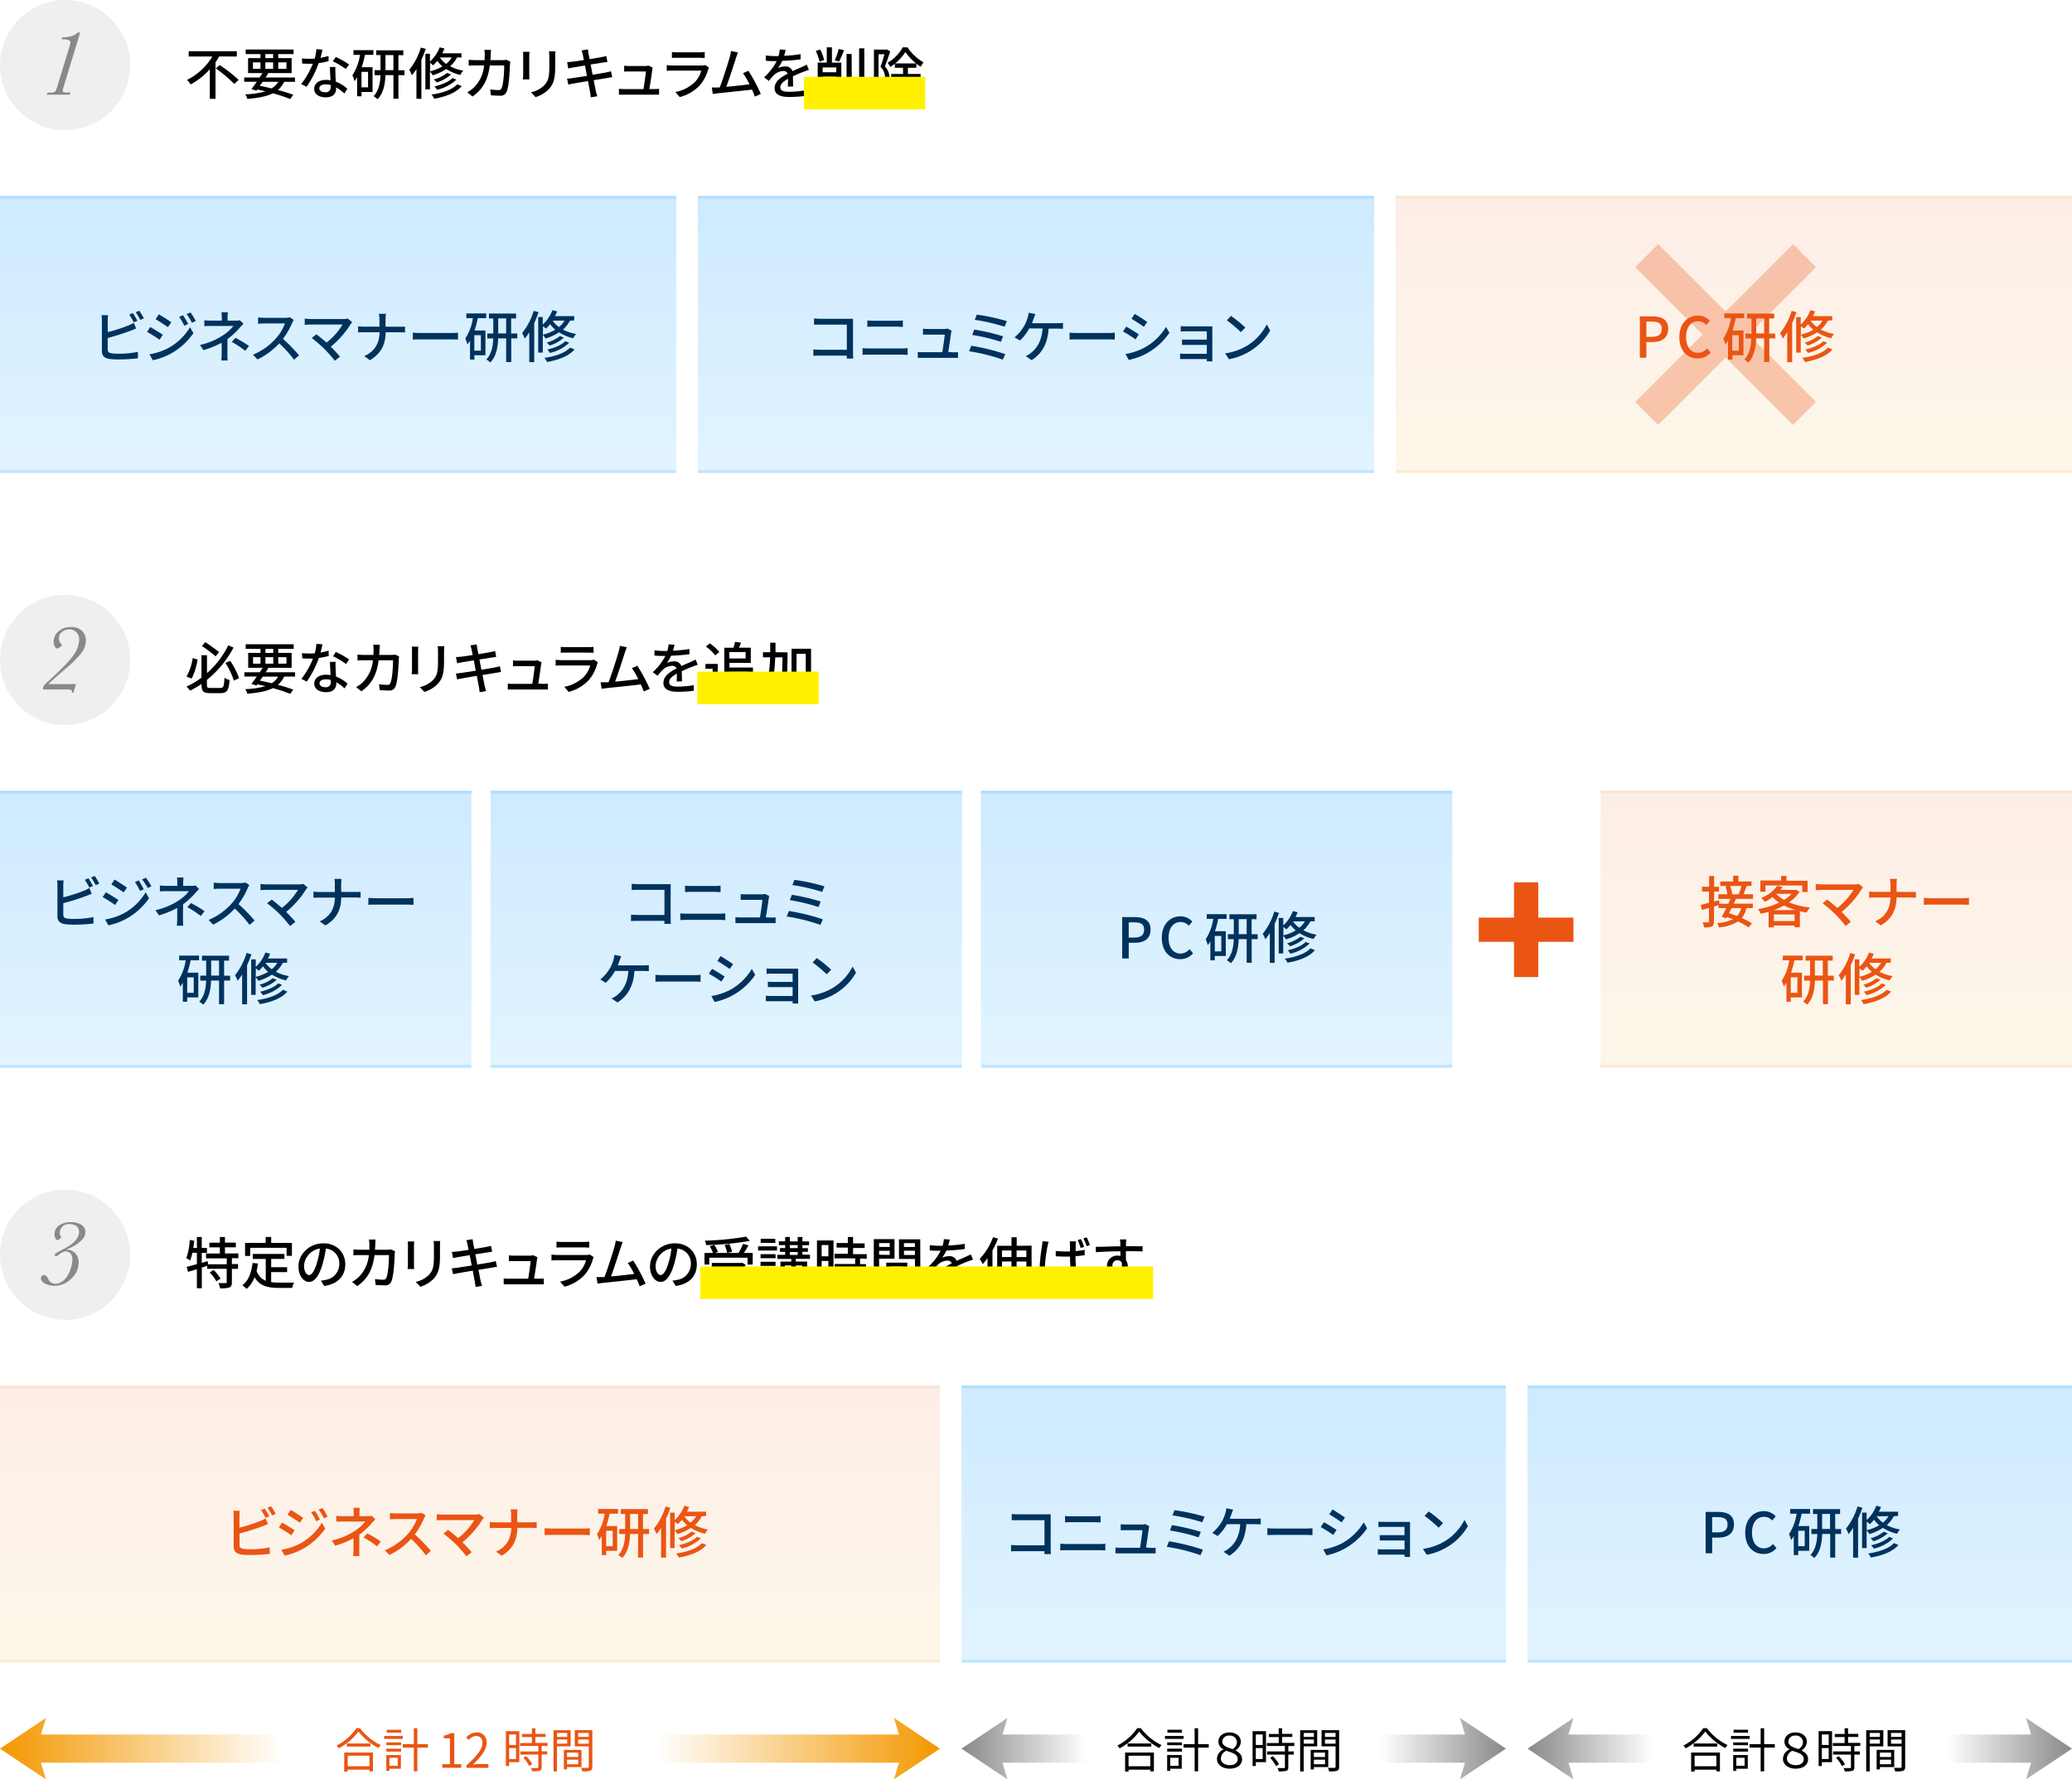 <svg xmlns="http://www.w3.org/2000/svg" xmlns:xlink="http://www.w3.org/1999/xlink" viewBox="0 0 700 601.29"><defs><style>.cls-1{isolation:isolate;}.cls-2{fill:#efefef;}.cls-15,.cls-16,.cls-17,.cls-18,.cls-19,.cls-20,.cls-21,.cls-22,.cls-23,.cls-27,.cls-28,.cls-29,.cls-3,.cls-33,.cls-34,.cls-35,.cls-4,.cls-5,.cls-7,.cls-8,.cls-9{opacity:0.2;}.cls-3{fill:url(#名称未設定グラデーション_93);}.cls-4{fill:url(#名称未設定グラデーション_93-2);}.cls-5{fill:url(#名称未設定グラデーション_93-3);}.cls-6{fill:#00325d;}.cls-7{fill:url(#名称未設定グラデーション_93-4);}.cls-8{fill:url(#名称未設定グラデーション_93-5);}.cls-9{fill:url(#名称未設定グラデーション_93-6);}.cls-10,.cls-11,.cls-12,.cls-24,.cls-25,.cls-26,.cls-30,.cls-31,.cls-32{opacity:0.1;}.cls-10{fill:url(#名称未設定グラデーション_115);}.cls-11{fill:url(#名称未設定グラデーション_115-2);}.cls-12{fill:url(#名称未設定グラデーション_115-3);}.cls-13,.cls-42{fill:#ea5514;}.cls-14{fill:#898989;}.cls-15{fill:url(#名称未設定グラデーション_93-7);}.cls-16{fill:url(#名称未設定グラデーション_93-8);}.cls-17{fill:url(#名称未設定グラデーション_93-9);}.cls-18{fill:url(#名称未設定グラデーション_93-10);}.cls-19{fill:url(#名称未設定グラデーション_93-11);}.cls-20{fill:url(#名称未設定グラデーション_93-12);}.cls-21{fill:url(#名称未設定グラデーション_93-13);}.cls-22{fill:url(#名称未設定グラデーション_93-14);}.cls-23{fill:url(#名称未設定グラデーション_93-15);}.cls-24{fill:url(#名称未設定グラデーション_115-4);}.cls-25{fill:url(#名称未設定グラデーション_115-5);}.cls-26{fill:url(#名称未設定グラデーション_115-6);}.cls-27{fill:url(#名称未設定グラデーション_93-16);}.cls-28{fill:url(#名称未設定グラデーション_93-17);}.cls-29{fill:url(#名称未設定グラデーション_93-18);}.cls-30{fill:url(#名称未設定グラデーション_115-7);}.cls-31{fill:url(#名称未設定グラデーション_115-8);}.cls-32{fill:url(#名称未設定グラデーション_115-9);}.cls-33{fill:url(#名称未設定グラデーション_93-19);}.cls-34{fill:url(#名称未設定グラデーション_93-20);}.cls-35{fill:url(#名称未設定グラデーション_93-21);}.cls-36{fill:url(#名称未設定グラデーション_7);}.cls-37{fill:url(#名称未設定グラデーション_7-2);}.cls-38{fill:url(#名称未設定グラデーション_6);}.cls-39{fill:url(#名称未設定グラデーション_6-2);}.cls-40{fill:url(#名称未設定グラデーション_6-3);}.cls-41{fill:url(#名称未設定グラデーション_6-4);}.cls-42{opacity:0.3;}.cls-43{fill:#fff100;mix-blend-mode:multiply;}</style><linearGradient id="名称未設定グラデーション_93" x1="350" y1="66.22" x2="350" y2="159.88" gradientUnits="userSpaceOnUse"><stop offset="0" stop-color="#0a98ff"/><stop offset="1" stop-color="#6bc7ff"/></linearGradient><linearGradient id="名称未設定グラデーション_93-2" x1="350" y1="158.88" x2="350" y2="159.88" xlink:href="#名称未設定グラデーション_93"/><linearGradient id="名称未設定グラデーション_93-3" x1="350" y1="66.22" x2="350" y2="67.22" xlink:href="#名称未設定グラデーション_93"/><linearGradient id="名称未設定グラデーション_93-4" x1="114.24" y1="66.22" x2="114.24" y2="159.88" xlink:href="#名称未設定グラデーション_93"/><linearGradient id="名称未設定グラデーション_93-5" x1="114.24" y1="158.88" x2="114.24" y2="159.88" xlink:href="#名称未設定グラデーション_93"/><linearGradient id="名称未設定グラデーション_93-6" x1="114.24" y1="66.22" x2="114.24" y2="67.22" xlink:href="#名称未設定グラデーション_93"/><linearGradient id="名称未設定グラデーション_115" x1="585.76" y1="66.22" x2="585.76" y2="159.88" gradientUnits="userSpaceOnUse"><stop offset="0" stop-color="#ea5514"/><stop offset="1" stop-color="#f8b62d"/></linearGradient><linearGradient id="名称未設定グラデーション_115-2" x1="585.76" y1="158.88" x2="585.76" y2="159.88" xlink:href="#名称未設定グラデーション_115"/><linearGradient id="名称未設定グラデーション_115-3" x1="585.76" y1="66.22" x2="585.76" y2="67.22" xlink:href="#名称未設定グラデーション_115"/><linearGradient id="名称未設定グラデーション_93-7" x1="245.33" y1="267.22" x2="245.33" y2="360.88" xlink:href="#名称未設定グラデーション_93"/><linearGradient id="名称未設定グラデーション_93-8" x1="245.33" y1="359.88" x2="245.33" y2="360.88" xlink:href="#名称未設定グラデーション_93"/><linearGradient id="名称未設定グラデーション_93-9" x1="245.33" y1="267.22" x2="245.33" y2="268.22" xlink:href="#名称未設定グラデーション_93"/><linearGradient id="名称未設定グラデーション_93-10" x1="79.64" y1="267.22" x2="79.64" y2="360.88" xlink:href="#名称未設定グラデーション_93"/><linearGradient id="名称未設定グラデーション_93-11" x1="79.64" y1="359.88" x2="79.64" y2="360.88" xlink:href="#名称未設定グラデーション_93"/><linearGradient id="名称未設定グラデーション_93-12" x1="79.64" y1="267.22" x2="79.64" y2="268.22" xlink:href="#名称未設定グラデーション_93"/><linearGradient id="名称未設定グラデーション_93-13" x1="411.01" y1="267.22" x2="411.01" y2="360.88" xlink:href="#名称未設定グラデーション_93"/><linearGradient id="名称未設定グラデーション_93-14" x1="411.01" y1="359.88" x2="411.01" y2="360.88" xlink:href="#名称未設定グラデーション_93"/><linearGradient id="名称未設定グラデーション_93-15" x1="411.01" y1="267.22" x2="411.01" y2="268.22" xlink:href="#名称未設定グラデーション_93"/><linearGradient id="名称未設定グラデーション_115-4" x1="620.36" y1="267.22" x2="620.36" y2="360.88" xlink:href="#名称未設定グラデーション_115"/><linearGradient id="名称未設定グラデーション_115-5" x1="620.36" y1="359.88" x2="620.36" y2="360.88" xlink:href="#名称未設定グラデーション_115"/><linearGradient id="名称未設定グラデーション_115-6" x1="620.36" y1="267.22" x2="620.36" y2="268.22" xlink:href="#名称未設定グラデーション_115"/><linearGradient id="名称未設定グラデーション_93-16" x1="416.8" y1="468.22" x2="416.8" y2="561.88" xlink:href="#名称未設定グラデーション_93"/><linearGradient id="名称未設定グラデーション_93-17" x1="416.8" y1="560.88" x2="416.8" y2="561.88" xlink:href="#名称未設定グラデーション_93"/><linearGradient id="名称未設定グラデーション_93-18" x1="416.8" y1="468.22" x2="416.8" y2="469.22" xlink:href="#名称未設定グラデーション_93"/><linearGradient id="名称未設定グラデーション_115-7" x1="158.77" y1="468.22" x2="158.77" y2="561.88" xlink:href="#名称未設定グラデーション_115"/><linearGradient id="名称未設定グラデーション_115-8" x1="158.77" y1="560.88" x2="158.77" y2="561.88" xlink:href="#名称未設定グラデーション_115"/><linearGradient id="名称未設定グラデーション_115-9" x1="158.77" y1="468.22" x2="158.77" y2="469.22" xlink:href="#名称未設定グラデーション_115"/><linearGradient id="名称未設定グラデーション_93-19" x1="608.03" y1="468.22" x2="608.03" y2="561.88" xlink:href="#名称未設定グラデーション_93"/><linearGradient id="名称未設定グラデーション_93-20" x1="608.03" y1="560.88" x2="608.03" y2="561.88" xlink:href="#名称未設定グラデーション_93"/><linearGradient id="名称未設定グラデーション_93-21" x1="608.03" y1="468.22" x2="608.03" y2="469.22" xlink:href="#名称未設定グラデーション_93"/><linearGradient id="名称未設定グラデーション_7" y1="590.9" x2="119.61" y2="590.9" gradientUnits="userSpaceOnUse"><stop offset="0" stop-color="#f39800"/><stop offset="0.8" stop-color="#f39800" stop-opacity="0"/></linearGradient><linearGradient id="名称未設定グラデーション_7-2" x1="-51.12" y1="-74.14" x2="68.49" y2="-74.14" gradientTransform="translate(266.42 516.76) rotate(180)" xlink:href="#名称未設定グラデーション_7"/><linearGradient id="名称未設定グラデーション_6" x1="516.06" y1="590.9" x2="568.87" y2="590.9" gradientUnits="userSpaceOnUse"><stop offset="0" stop-color="#898989"/><stop offset="0.8" stop-color="#898989" stop-opacity="0"/></linearGradient><linearGradient id="名称未設定グラデーション_6-2" x1="-433.58" y1="-74.14" x2="-380.77" y2="-74.14" gradientTransform="translate(266.42 516.76) rotate(180)" xlink:href="#名称未設定グラデーション_6"/><linearGradient id="名称未設定グラデーション_6-3" x1="324.83" y1="590.9" x2="377.64" y2="590.9" xlink:href="#名称未設定グラデーション_6"/><linearGradient id="名称未設定グラデーション_6-4" x1="-242.35" y1="-74.14" x2="-189.54" y2="-74.14" gradientTransform="translate(266.42 516.76) rotate(180)" xlink:href="#名称未設定グラデーション_6"/></defs><title>flow2sp</title><g class="cls-1"><g id="レイヤー_2" data-name="レイヤー 2"><g id="レイヤー_1-2" data-name="レイヤー 1"><circle class="cls-2" cx="22" cy="22" r="22"/><rect class="cls-3" x="235.76" y="66.22" width="228.48" height="93.67"/><rect class="cls-4" x="235.76" y="158.88" width="228.48" height="1"/><rect class="cls-5" x="235.76" y="66.22" width="228.48" height="1"/><path class="cls-6" d="M286.06,121.17c0-.26,0-.62,0-1h-9c-.78,0-1.73,0-2.28.07v-2.14c.55,0,1.39.09,2.21.09h9.1V109.7h-8.88c-.74,0-1.71,0-2.2,0v-2.08c.66,0,1.58.11,2.2.11h9.45c.51,0,1.17,0,1.52,0,0,.42,0,1.1,0,1.6v9.82c0,.66,0,1.59.07,2Z"/><path class="cls-6" d="M291.41,117.64c.68.06,1.44.11,2.15.11h11.17a17.43,17.43,0,0,0,1.9-.11v2.3c-.63-.06-1.37-.1-1.9-.1H293.56c-.71,0-1.49,0-2.15.1Zm1.61-9.35c.63.06,1.39.1,2,.1h8a18.34,18.34,0,0,0,2-.1v2.17c-.53,0-1.33-.08-2-.08h-8c-.69,0-1.43,0-2,.08Z"/><path class="cls-6" d="M322,119.06c.44,0,1.22,0,1.65-.07v1.94c-.36,0-1.16,0-1.61,0H311.77c-.63,0-1.07,0-1.71,0v-2a14.73,14.73,0,0,0,1.71.09h6.57c.27-1.61.76-4.88.82-5.94h-5.64c-.57,0-1.18,0-1.7,0v-2a15.76,15.76,0,0,0,1.68.09h5.39a3.71,3.71,0,0,0,1.14-.15l1.45.7c-.06.21-.12.5-.16.69-.15,1.21-.68,4.77-.95,6.53Z"/><path class="cls-6" d="M339.62,119.67l-.84,1.86a63.15,63.15,0,0,0-11.4-2.83l.76-1.86A71.92,71.92,0,0,1,339.62,119.67Zm-.74-6-.75,1.84a61.56,61.56,0,0,0-9.68-2.33l.7-1.81A71.19,71.19,0,0,1,338.88,113.65Zm1.27-5.13-.78,1.86a63.92,63.92,0,0,0-10.07-2.32l.7-1.76A65.91,65.91,0,0,1,340.15,108.52Z"/><path class="cls-6" d="M357.26,109.22a13.69,13.69,0,0,0,1.86-.11v2c-.64,0-1.42-.06-1.86-.06h-3c-.34,5.27-2.4,8.55-5.74,10.66l-2-1.37a7.13,7.13,0,0,0,1.65-1c1.92-1.46,3.76-3.89,4.05-8.34h-4.51a15.9,15.9,0,0,1-3.11,4.05L342.75,114a15,15,0,0,0,3.34-4,13.76,13.76,0,0,0,1.08-2.64,7.45,7.45,0,0,0,.33-1.69l2.31.46c-.19.43-.39,1-.55,1.42s-.38,1.06-.62,1.67Z"/><path class="cls-6" d="M361.35,112.41c.61.06,1.79.12,2.81.12h10.32c.93,0,1.67-.08,2.13-.12v2.34c-.42,0-1.28-.07-2.11-.07H364.16c-1.06,0-2.18,0-2.81.07Z"/><path class="cls-6" d="M384.73,113l-1.1,1.69A48.67,48.67,0,0,0,379.4,112l1.08-1.63C381.68,111.05,383.84,112.38,384.73,113Zm1.92,4.47a19.53,19.53,0,0,0,7.28-7l1.14,2a22.2,22.2,0,0,1-7.41,6.8,21.93,21.93,0,0,1-6.31,2.36l-1.12-2A20.81,20.81,0,0,0,386.65,117.47Zm.93-8.66-1.12,1.63c-1-.7-3-2-4.18-2.72l1.09-1.63C384.54,106.75,386.69,108.16,387.58,108.81Z"/><path class="cls-6" d="M407.71,122.1c0-.17,0-.47,0-.76h-7.45c-.57,0-1.27,0-1.59,0v-1.86a14.45,14.45,0,0,0,1.59.08h7.45v-3h-6.5c-.7,0-1.46,0-1.88,0v-1.8c.44,0,1.18,0,1.86,0h6.52v-2.79H401c-.59,0-1.73,0-2.11.08v-1.85c.42.06,1.52.08,2.11.08h7.28l1.29,0c0,.23,0,.72,0,1.1V121c0,.31,0,.84,0,1.14Z"/><path class="cls-6" d="M421.37,116.78a18.08,18.08,0,0,0,6.59-7.16l1.16,2.07a19.62,19.62,0,0,1-6.67,6.88,20.88,20.88,0,0,1-7.27,2.83l-1.28-2A19.75,19.75,0,0,0,421.37,116.78Zm-.65-6.08-1.5,1.54a43.87,43.87,0,0,0-4.75-4l1.39-1.49A38.85,38.85,0,0,1,420.72,110.7Z"/><rect class="cls-7" y="66.22" width="228.48" height="93.67"/><rect class="cls-8" y="158.88" width="228.48" height="1"/><rect class="cls-9" y="66.22" width="228.48" height="1"/><path class="cls-6" d="M36.4,118.06c0,.91.4,1.14,1.29,1.33a17.14,17.14,0,0,0,2.37.13,31.29,31.29,0,0,0,6.54-.63v2.19a56.55,56.55,0,0,1-6.65.38,21.17,21.17,0,0,1-3.12-.19c-1.53-.29-2.41-1-2.41-2.64V108.22a11.41,11.41,0,0,0-.13-1.71h2.22a13.4,13.4,0,0,0-.11,1.71v4A53.23,53.23,0,0,0,43.33,110a9.64,9.64,0,0,0,1.84-.93L46,111c-.63.25-1.39.59-2,.8a74.27,74.27,0,0,1-7.62,2.41Zm8.79-9.14a24.71,24.71,0,0,0-1.52-2.62l1.22-.52a29.76,29.76,0,0,1,1.54,2.61ZM47.05,105a24,24,0,0,1,1.56,2.58l-1.23.53a18.16,18.16,0,0,0-1.54-2.6Z"/><path class="cls-6" d="M55,113.12l-1.1,1.69a46.18,46.18,0,0,0-4.22-2.66l1.08-1.63C51.94,111.16,54.11,112.49,55,113.12Zm1.92,4.46a19.35,19.35,0,0,0,7.27-7l1.16,2a22.75,22.75,0,0,1-7.42,6.8,22.19,22.19,0,0,1-6.31,2.35l-1.12-2A20.93,20.93,0,0,0,56.92,117.58Zm.95-8.66-1.14,1.63c-1-.7-3-2-4.16-2.69l1.08-1.64C54.83,106.87,57,108.27,57.87,108.92Zm5.7.55-1.33.59a18.36,18.36,0,0,0-1.71-3l1.29-.55C62.31,107.27,63.13,108.6,63.57,109.47Zm2.6-1-1.33.59a18.46,18.46,0,0,0-1.79-2.93l1.32-.55A28.52,28.52,0,0,1,66.17,108.5Z"/><path class="cls-6" d="M76.83,119.58c0,.7,0,1.65.09,2.24H74.76a21.32,21.32,0,0,0,.13-2.24c0-1,0-2.55,0-3.76a31.32,31.32,0,0,1-6.18,2.5l-1.15-1.76a23.28,23.28,0,0,0,7.73-3.21,14.37,14.37,0,0,0,3.57-3.2H71.43c-.68,0-1.8,0-2.39.08v-2a23.12,23.12,0,0,0,2.35.12h3.54v-1.12a10.91,10.91,0,0,0-.12-1.71H77a14.33,14.33,0,0,0-.12,1.71v1.12h2.78a5,5,0,0,0,1.35-.15l1.25,1.19c-.4.42-.89.93-1.23,1.33a25.86,25.86,0,0,1-4.18,3.86Zm2.71-5.42a43.91,43.91,0,0,1,4.58,2.74l-1.25,1.65a33.37,33.37,0,0,0-4.56-3Z"/><path class="cls-6" d="M99.26,108.1a7.82,7.82,0,0,0-.55,1,25.66,25.66,0,0,1-3.11,5.41,52.38,52.38,0,0,1,5.43,5.57l-1.69,1.48a41,41,0,0,0-5-5.54A24.4,24.4,0,0,1,87,121.46l-1.54-1.6a21.44,21.44,0,0,0,7.81-5.56,15.84,15.84,0,0,0,3-5h-7c-.74,0-1.77.09-2.07.11v-2.14c.38,0,1.48.13,2.07.13h7a5.89,5.89,0,0,0,1.65-.19Z"/><path class="cls-6" d="M119,108.88a6.34,6.34,0,0,0-.55.67,30.72,30.72,0,0,1-6.7,7.6c1.12,1.12,2.35,2.45,3.11,3.36l-1.75,1.4a52.28,52.28,0,0,0-3.51-4,43.77,43.77,0,0,0-4.28-3.68l1.56-1.27c.72.53,2.17,1.69,3.42,2.81a22.4,22.4,0,0,0,5.43-6.1H105c-.76,0-1.65.07-2.05.11v-2.12a17.57,17.57,0,0,0,2.05.15h11a5,5,0,0,0,1.46-.17Z"/><path class="cls-6" d="M135,110.42c.75,0,1.49,0,1.83-.08v2c-.34,0-1.18-.06-1.85-.06h-4.69c-.07,4-1.38,7.1-5.34,9.44l-1.86-1.39c3.67-1.69,5.06-4.48,5.15-8.05h-5.26c-.76,0-1.48,0-2,.06v-2.06c.46,0,1.2.1,1.92.1h5.3v-2.34a9.49,9.49,0,0,0-.21-2h2.4a13.48,13.48,0,0,0-.14,2v2.34Z"/><path class="cls-6" d="M139.47,112.41c.6.06,1.78.12,2.81.12h10.31c.93,0,1.68-.08,2.13-.12v2.34c-.42,0-1.27-.07-2.11-.07H142.28c-1.07,0-2.19,0-2.81.07Z"/><path class="cls-6" d="M157.54,105.92h6.72v1.59h-2.85a30.47,30.47,0,0,1-1.1,4.18H164v8.36h-3.73v1.46h-1.48v-6.42a10,10,0,0,1-.89,1.31,11,11,0,0,0-.7-2,17.09,17.09,0,0,0,2.56-6.9h-2.2Zm4.92,7.35h-2.21v5.22h2.21Zm12.31,1.08h-2.05v8H171v-8h-2.7c-.1,2.85-.59,6-2.64,8.13a10.15,10.15,0,0,0-1.35-1c1.8-1.88,2.24-4.68,2.34-7.11h-2v-1.67h2v-5.09h-1.46v-1.65h9.16v1.65h-1.67v5.09h2.05ZM171,112.68v-5.09h-2.68v5.09Z"/><path class="cls-6" d="M181.94,105.5a38.36,38.36,0,0,1-1.46,3.7v13.17h-1.67V112.3a18.77,18.77,0,0,1-1.52,2.11,13.7,13.7,0,0,0-.89-1.86,22.22,22.22,0,0,0,3.91-7.51Zm10.6,2.87a10.5,10.5,0,0,1-2.35,3,14.75,14.75,0,0,0,4.44,1.48,8.8,8.8,0,0,0-1,1.44,14.69,14.69,0,0,1-4.75-2,16.56,16.56,0,0,1-4.58,2.1,8.38,8.38,0,0,0-.93-1.25v6h-1.54v-12h1.54v2.52a12.39,12.39,0,0,0,3.25-4.84l1.61.4a14.56,14.56,0,0,1-.74,1.61H194v1.43Zm-9.13,4.71a14.87,14.87,0,0,0,4.2-1.67,10.42,10.42,0,0,1-1.75-1.86,13.64,13.64,0,0,1-1.41,1.5c-.23-.21-.68-.57-1-.84Zm10.69,5c-1.9,2.24-5.35,3.55-9.29,4.25a6,6,0,0,0-.91-1.38c3.67-.54,7-1.64,8.68-3.5Zm-3.59-4a12.74,12.74,0,0,1-4.84,2.69,6.17,6.17,0,0,0-1-1,11.77,11.77,0,0,0,4.48-2.22Zm1.79,1.74a13.73,13.73,0,0,1-6.52,3.44,7.65,7.65,0,0,0-.87-1.14c2.35-.53,4.82-1.52,6.08-2.83Zm-5.59-7.46,0,0a8.86,8.86,0,0,0,2.13,2.16,8.15,8.15,0,0,0,1.88-2.18Z"/><rect class="cls-10" x="471.52" y="66.22" width="228.48" height="93.67"/><rect class="cls-11" x="471.52" y="158.88" width="228.48" height="1"/><rect class="cls-12" x="471.52" y="66.22" width="228.48" height="1"/><path class="cls-13" d="M554,106.9h4.24c3.11,0,5.33,1.07,5.33,4.22s-2.22,4.47-5.26,4.47h-2.11v5.3H554Zm4.1,6.92c2.24,0,3.31-.85,3.31-2.7s-1.16-2.45-3.38-2.45h-1.83v5.15Z"/><path class="cls-13" d="M567.34,113.93c0-4.56,2.77-7.29,6.3-7.29a5.38,5.38,0,0,1,4,1.77l-1.19,1.4a3.74,3.74,0,0,0-2.74-1.25c-2.41,0-4.08,2-4.08,5.3s1.55,5.36,4,5.36a4.06,4.06,0,0,0,3.1-1.49l1.18,1.39a5.53,5.53,0,0,1-4.35,2C570,121.13,567.34,118.51,567.34,113.93Z"/><path class="cls-13" d="M582.52,105.92h6.72v1.59h-2.85a30.47,30.47,0,0,1-1.1,4.18H589v8.36h-3.73v1.46h-1.48v-6.42a10,10,0,0,1-.89,1.31,11.84,11.84,0,0,0-.7-2,17.09,17.09,0,0,0,2.56-6.9h-2.2Zm4.92,7.35h-2.21v5.22h2.21Zm12.31,1.08h-2v8H596v-8h-2.69c-.1,2.85-.59,6-2.64,8.13a10.15,10.15,0,0,0-1.35-1c1.8-1.88,2.24-4.68,2.33-7.11H589.7v-1.67h2v-5.09h-1.46v-1.65h9.16v1.65H597.7v5.09h2ZM596,112.68v-5.09h-2.67v5.09Z"/><path class="cls-13" d="M606.92,105.5c-.42,1.23-.91,2.49-1.46,3.7v13.17h-1.67V112.3a20.13,20.13,0,0,1-1.52,2.11,13.7,13.7,0,0,0-.89-1.86,22.22,22.22,0,0,0,3.91-7.51Zm10.6,2.87a10.5,10.5,0,0,1-2.35,3,14.66,14.66,0,0,0,4.44,1.48,8.85,8.85,0,0,0-1,1.44,14.73,14.73,0,0,1-4.74-2,16.56,16.56,0,0,1-4.58,2.1,8.38,8.38,0,0,0-.93-1.25v6h-1.54v-12h1.54v2.52a12.37,12.37,0,0,0,3.24-4.84l1.62.4a14.56,14.56,0,0,1-.74,1.61H619v1.43Zm-9.13,4.71a14.81,14.81,0,0,0,4.19-1.67,10.72,10.72,0,0,1-1.74-1.86,13.64,13.64,0,0,1-1.41,1.5c-.23-.21-.68-.57-1-.84Zm10.69,5c-1.9,2.24-5.36,3.55-9.29,4.25a6,6,0,0,0-.91-1.38c3.67-.54,7-1.64,8.68-3.5Zm-3.59-4a12.82,12.82,0,0,1-4.84,2.69,6.17,6.17,0,0,0-1-1,11.77,11.77,0,0,0,4.48-2.22Zm1.79,1.74a13.78,13.78,0,0,1-6.52,3.44,7.65,7.65,0,0,0-.87-1.14c2.35-.53,4.82-1.52,6.08-2.83Zm-5.59-7.46,0,0a8.86,8.86,0,0,0,2.13,2.16,8.15,8.15,0,0,0,1.88-2.18Z"/><path d="M74.06,19.07c-.39.65-.79,1.31-1.25,2V33.39H70.89v-10a23.63,23.63,0,0,1-6.48,5.13A9.44,9.44,0,0,0,63.2,27a21,21,0,0,0,8.55-7.9h-8v-1.8H80v1.8ZM74.22,22a45.75,45.75,0,0,1,6.4,5l-1.48,1.37a43.91,43.91,0,0,0-6.25-5.26Z"/><path d="M96,27.64a8.16,8.16,0,0,1-2.11,2.77c2,.53,3.8,1.1,5.17,1.62l-1,1.44a53.06,53.06,0,0,0-5.87-1.94c-2.13,1.07-5,1.6-8.66,1.88a4.56,4.56,0,0,0-.67-1.54,27,27,0,0,0,6.8-1c-.89-.23-1.8-.42-2.73-.63l-.3.42-1.69-.55c.53-.69,1.17-1.56,1.82-2.49H82.5V26.19h5.19c.34-.51.68-1,1-1.5H83.81V19.64H88V18.27h-5V16.72H99.18v1.55H94v1.37h4.52v5.05H90.35l.28.08c-.28.46-.59.93-.91,1.42h9.93v1.45ZM85.46,23.27H88v-2.2H85.46Zm3.29,4.37c-.32.45-.65.91-1,1.35,1.35.26,2.72.57,4,.89A6.49,6.49,0,0,0,94,27.64Zm.89-8h2.64V18.27H89.64Zm2.64,3.63v-2.2H89.64v2.2ZM94,21.07v2.2h2.77v-2.2Z"/><path d="M111,20.67a29.46,29.46,0,0,1-3.34.66,33.3,33.3,0,0,1-4.09,8l-1.82-.93a27.24,27.24,0,0,0,3.93-6.86c-.46,0-.89,0-1.35,0-.72,0-1.5,0-2.26-.08L102,19.75a23.61,23.61,0,0,0,2.39.12c.63,0,1.27,0,1.94-.08a15.35,15.35,0,0,0,.55-3.19l2.07.19c-.15.65-.4,1.69-.68,2.76A21.81,21.81,0,0,0,111,18.9Zm2.32,1.95a20.46,20.46,0,0,0,0,2.21c0,.6.07,1.69.13,2.75A12.24,12.24,0,0,1,117.35,30l-1,1.61a14.87,14.87,0,0,0-2.81-2.09V30c0,1.6-1,2.89-3.44,2.89-2.19,0-3.95-.93-3.95-2.89,0-1.76,1.59-3,3.93-3a8.22,8.22,0,0,1,1.58.14c-.08-1.49-.18-3.25-.21-4.49Zm-1.64,6.12a6.4,6.4,0,0,0-1.73-.23c-1.25,0-2.07.55-2.07,1.31s.65,1.35,1.94,1.35a1.63,1.63,0,0,0,1.88-1.77C111.73,29.22,111.73,29,111.71,28.74Zm5.15-5.4a24,24,0,0,0-4.39-2.62l1-1.46a30.31,30.31,0,0,1,4.5,2.53Z"/><path d="M119.42,16.94h6.72v1.6h-2.85a30.85,30.85,0,0,1-1.1,4.18h3.67v8.36h-3.73v1.46h-1.48V26.12a11.55,11.55,0,0,1-.89,1.31,11.94,11.94,0,0,0-.7-2,17.1,17.1,0,0,0,2.56-6.89h-2.2Zm4.92,7.35h-2.21v5.23h2.21Zm12.31,1.09H134.6v8h-1.69v-8h-2.7c-.1,2.85-.59,6-2.64,8.13a9.41,9.41,0,0,0-1.35-1c1.8-1.88,2.24-4.67,2.33-7.1h-2V23.71h2v-5.1h-1.46V17h9.16v1.65H134.6v5.1h2.05Zm-3.74-1.67v-5.1h-2.68v5.1Z"/><path d="M143.82,16.52a38.53,38.53,0,0,1-1.46,3.71V33.39h-1.67V23.32a17.9,17.9,0,0,1-1.52,2.11,14.94,14.94,0,0,0-.89-1.86,22.07,22.07,0,0,0,3.91-7.5Zm10.6,2.87a10.37,10.37,0,0,1-2.35,3,14.48,14.48,0,0,0,4.44,1.48,8.28,8.28,0,0,0-1,1.45,14.7,14.7,0,0,1-4.75-2,16.58,16.58,0,0,1-4.58,2.11,8.38,8.38,0,0,0-.93-1.25v6h-1.54v-12h1.54V20.8A12.54,12.54,0,0,0,148.54,16l1.61.4a14.7,14.7,0,0,1-.74,1.62h6.5v1.42Zm-9.13,4.71a14.7,14.7,0,0,0,4.2-1.67,10.1,10.1,0,0,1-1.75-1.86,12.8,12.8,0,0,1-1.41,1.5c-.23-.21-.68-.57-1-.84Zm10.69,5c-1.9,2.25-5.35,3.56-9.29,4.26a5.84,5.84,0,0,0-.91-1.39c3.67-.53,7-1.63,8.68-3.49Zm-3.59-3.95a12.7,12.7,0,0,1-4.84,2.7,6.22,6.22,0,0,0-1-1,11.49,11.49,0,0,0,4.48-2.22Zm1.79,1.75a14,14,0,0,1-6.52,3.44,7.17,7.17,0,0,0-.87-1.14c2.35-.53,4.82-1.52,6.08-2.83Zm-5.59-7.47,0,0a9.07,9.07,0,0,0,2.13,2.17,8.19,8.19,0,0,0,1.88-2.19Z"/><path d="M172.39,20.84c0,.32-.09.72-.11,1-.06,1.92-.3,7.35-1.14,9.21a2.12,2.12,0,0,1-2.2,1.29c-1,0-2.15-.08-3.1-.13l-.23-2a20.63,20.63,0,0,0,2.76.23,1,1,0,0,0,1.08-.64c.65-1.33.89-5.63.89-7.68h-4.86c-.7,5.28-2.58,8.19-5.85,10.49l-1.75-1.43a10.53,10.53,0,0,0,2.19-1.59,11.8,11.8,0,0,0,3.47-7.47h-2.89c-.7,0-1.59,0-2.31.08v-2c.72.06,1.57.12,2.31.12h3.06c0-.58.06-1.18.06-1.81a13,13,0,0,0-.13-1.65h2.22c0,.43-.08,1.14-.1,1.59,0,.65,0,1.28-.09,1.87h4.1a8.14,8.14,0,0,0,1.31-.12Z"/><path d="M178.87,17.51c0,.4-.07.88-.07,1.41v6.36c0,.5,0,1.16.07,1.54h-2.22c0-.32.1-1,.1-1.54V18.92c0-.34,0-1-.08-1.41Zm8.78-.15c0,.49-.08,1.06-.08,1.75v3.38c0,4.35-.68,6-2.09,7.56a10.49,10.49,0,0,1-4.54,2.77l-1.57-1.65A8.72,8.72,0,0,0,184,28.68c1.33-1.5,1.58-3,1.58-6.3V19.11a16.31,16.31,0,0,0-.11-1.75Z"/><path d="M206.84,26.1c-.44,0-1.12.17-1.84.28l-4.43.71c.34,1.71.61,3.13.72,3.64s.31,1.22.5,1.79l-2.19.38c-.09-.67-.15-1.27-.26-1.84s-.36-1.9-.69-3.67c-2.07.34-4,.67-4.88.84a17.19,17.19,0,0,0-1.77.36l-.43-2c.47,0,1.27-.12,1.8-.19l4.92-.76-.66-3.5-4,.66c-.65.12-1.14.23-1.64.35L191.61,21l1.65-.14c.7-.07,2.28-.3,4-.57-.19-.95-.33-1.63-.38-1.9a12.5,12.5,0,0,0-.38-1.36l2.12-.34c.06.35.12.94.21,1.36,0,.23.17,1,.36,1.94,1.73-.29,3.35-.55,4.09-.7s1.18-.25,1.56-.36l.36,2-1.52.21-4.14.65.66,3.47c1.84-.3,3.54-.59,4.45-.76.72-.15,1.35-.28,1.78-.42Z"/><path d="M221,30.09c.44,0,1.22,0,1.66-.08V32c-.36,0-1.16,0-1.62,0H210.81c-.62,0-1.06,0-1.71,0V30a14.73,14.73,0,0,0,1.71.1h6.58c.26-1.62.76-4.88.81-5.95h-5.64c-.57,0-1.18,0-1.69.06v-2a15.59,15.59,0,0,0,1.67.1h5.4a4,4,0,0,0,1.14-.15l1.44.7c-.06.21-.11.49-.15.68-.15,1.22-.69,4.77-1,6.54Z"/><path d="M239.52,22.81a5.29,5.29,0,0,0-.28.65,13.62,13.62,0,0,1-2.8,5.34,14,14,0,0,1-6.8,4l-1.48-1.71a12.81,12.81,0,0,0,6.65-3.42,8.93,8.93,0,0,0,2.11-3.8h-9.67c-.46,0-1.29,0-2,.08V22c.74.08,1.46.14,2,.14H237a3.91,3.91,0,0,0,1.21-.17ZM227,17.59a17,17,0,0,0,1.81.09h7.41a17.42,17.42,0,0,0,1.86-.09v2c-.48,0-1.24-.06-1.88-.06h-7.39c-.59,0-1.27,0-1.81.06Z"/><path d="M255.05,32.65c-.25-.66-.59-1.5-1-2.37-3,.36-9.1,1-11.57,1.25l-1.67.23-.34-2.2c.59,0,1.33,0,1.9,0l.78,0c1.06-2.72,2.87-8.38,3.4-10.32a13.13,13.13,0,0,0,.42-2l2.37.49c-.21.52-.45,1.09-.72,1.92-.57,1.81-2.3,7.18-3.25,9.69,2.58-.23,5.8-.59,7.83-.85A25,25,0,0,0,251,24.73l1.84-.8a55.41,55.41,0,0,1,4.18,7.81Z"/><path d="M266.15,29.27c.06-.64.08-1.71.08-2.64-1.6.89-2.6,1.75-2.6,2.85,0,1.29,1.21,1.54,3.11,1.54a32.24,32.24,0,0,0,5.23-.49l-.06,1.91a45.58,45.58,0,0,1-5.22.33c-2.82,0-5-.65-5-3S264,26,266.11,24.9A1.46,1.46,0,0,0,264.6,24a4.8,4.8,0,0,0-3.12,1.35,21.43,21.43,0,0,0-1.73,2l-1.61-1.21a19.75,19.75,0,0,0,4.25-5.49h-.55c-.78,0-2.09,0-3.13-.12V18.75a28.05,28.05,0,0,0,3.23.21H263a11.37,11.37,0,0,0,.43-2.26l2,.15a20.21,20.21,0,0,1-.53,2,45.1,45.1,0,0,0,5.57-.55v1.75a60.27,60.27,0,0,1-6.2.51A13.59,13.59,0,0,1,262.85,23a5.56,5.56,0,0,1,2.39-.55,2.48,2.48,0,0,1,2.51,1.59c1.16-.55,2.13-.94,3-1.34.63-.29,1.18-.54,1.79-.84l.74,1.75c-.52.15-1.33.45-1.9.68-1,.36-2.19.88-3.5,1.49,0,1.06.06,2.56.08,3.45Z"/><path d="M276.88,20.84a18.54,18.54,0,0,0-1.26-3.63l1.46-.49a18,18,0,0,1,1.35,3.55Zm7.35,10.45c0,.85-.17,1.36-.76,1.61a6.66,6.66,0,0,1-2.79.3,6.65,6.65,0,0,0-.5-1.63c.88,0,1.75,0,2,0s.36-.1.36-.36V29h-4.62v4.25h-1.67V21.14h3.06V16h1.75v5.17h3.17Zm-6.31-8.5v1.62h4.62V22.79Zm4.62,4.71V25.91h-4.62V27.5ZM282,20.38a22.35,22.35,0,0,0,1.36-3.84l1.79.44c-.53,1.33-1.16,2.85-1.67,3.8Zm5.77,8.32H286V18.23h1.71ZM292,16.33V31.19c0,1.1-.29,1.62-.93,1.9a10.55,10.55,0,0,1-3.55.34,8.75,8.75,0,0,0-.63-1.82c1.27.05,2.47.05,2.87,0s.49-.12.49-.46V16.33Z"/><path d="M300.75,17.38c-.53,1.6-1.2,3.57-1.8,5.05a5.74,5.74,0,0,1,1.57,3.95,2.66,2.66,0,0,1-.78,2.27,2.54,2.54,0,0,1-1,.37,8.63,8.63,0,0,1-1.26,0,3.57,3.57,0,0,0-.41-1.52,5.34,5.34,0,0,0,1,0,1,1,0,0,0,.59-.17c.27-.19.35-.64.35-1.2a5.25,5.25,0,0,0-1.54-3.55c.47-1.27,1-3,1.33-4.25h-2v15h-1.55V16.77h4.18l.26-.05Zm2.91,10.37a13.07,13.07,0,0,1-2.72,4.54,10.78,10.78,0,0,0-1.27-1,10.21,10.21,0,0,0,2.45-3.9Zm3.09-1.25v5c0,.86-.15,1.33-.7,1.62a6.14,6.14,0,0,1-2.51.3,5.5,5.5,0,0,0-.57-1.65c.8,0,1.56,0,1.81,0s.3-.08.3-.3v-5h-4V25h4V22.91h-2.77V21.52a12.47,12.47,0,0,1-1.56,1.12,5.55,5.55,0,0,0-.89-1.42A14.21,14.21,0,0,0,305,16h1.58A16.3,16.3,0,0,0,312,21.07a9.41,9.41,0,0,0-.95,1.5c-.49-.31-1-.67-1.48-1.05v1.39h-2.85V25H311V26.5Zm2.74-5.07a18.2,18.2,0,0,1-3.61-3.84,17.16,17.16,0,0,1-3.44,3.84Zm-.34,5.9a20.35,20.35,0,0,1,2.56,4.15l-1.46.74A22,22,0,0,0,307.82,28Z"/><path class="cls-14" d="M26.21,11h.87L21.52,29.27a7.08,7.08,0,0,0-.34,1.35.5.5,0,0,0,.32.52,4.11,4.11,0,0,0,1.24.13h1.08L23.6,32H15.83l.22-.71h.88A3.15,3.15,0,0,0,18.59,31a5.38,5.38,0,0,0,.79-1.88l4-13.06a9.24,9.24,0,0,0,.42-1.71c0-.65-.66-1-2-1.06l-.93,0,.21-.67Q24.85,12.55,26.21,11Z"/><circle class="cls-2" cx="22" cy="223" r="22"/><rect class="cls-15" x="165.69" y="267.22" width="159.28" height="93.67"/><rect class="cls-16" x="165.69" y="359.88" width="159.28" height="1"/><rect class="cls-17" x="165.69" y="267.22" width="159.28" height="1"/><path class="cls-6" d="M224.46,312.17c0-.26,0-.62,0-1h-9c-.78,0-1.73,0-2.28.07v-2.14c.55,0,1.38.09,2.2.09h9.1V300.7h-8.87c-.74,0-1.71,0-2.2.05v-2.08c.66.05,1.57.11,2.2.11h9.44c.51,0,1.18,0,1.52,0,0,.42,0,1.1,0,1.6v9.82c0,.66,0,1.59.08,2Z"/><path class="cls-6" d="M229.82,308.64c.68.06,1.44.11,2.14.11h11.17a17.29,17.29,0,0,0,1.9-.11v2.3c-.62-.06-1.37-.1-1.9-.1H232c-.7,0-1.48,0-2.14.1Zm1.61-9.35c.63.06,1.39.1,2,.1h8a18.62,18.62,0,0,0,2-.1v2.17c-.54,0-1.33-.08-2-.08h-8c-.68,0-1.42,0-2,.08Z"/><path class="cls-6" d="M260.38,310.06c.43,0,1.21,0,1.65-.07v1.94c-.36,0-1.16,0-1.62,0H250.17c-.62,0-1.06,0-1.71,0v-2a15,15,0,0,0,1.71.09h6.58c.26-1.61.76-4.88.81-5.94h-5.64c-.57,0-1.18,0-1.69.05v-2a15.71,15.71,0,0,0,1.67.09h5.4a3.71,3.71,0,0,0,1.14-.15l1.44.7c-.06.21-.11.5-.15.69-.15,1.21-.69,4.77-1,6.53Z"/><path class="cls-6" d="M278,310.67l-.83,1.86a63.15,63.15,0,0,0-11.4-2.83l.76-1.86A71.53,71.53,0,0,1,278,310.67Zm-.74-6-.74,1.84a61.43,61.43,0,0,0-9.69-2.33l.7-1.81A70.85,70.85,0,0,1,277.28,304.65Zm1.27-5.13-.78,1.86a63.79,63.79,0,0,0-10.06-2.32l.7-1.76A65.54,65.54,0,0,1,278.55,299.52Z"/><path class="cls-6" d="M217.34,326.22a13.78,13.78,0,0,0,1.86-.11v2.05c-.65,0-1.43-.06-1.86-.06h-3c-.34,5.27-2.39,8.55-5.73,10.66l-2-1.37a7.2,7.2,0,0,0,1.66-.95c1.91-1.46,3.76-3.89,4-8.34h-4.5a15.93,15.93,0,0,1-3.12,4L202.82,331a15.18,15.18,0,0,0,3.35-4,14.44,14.44,0,0,0,1.08-2.64,8,8,0,0,0,.32-1.69l2.32.46c-.19.43-.4,1-.55,1.42s-.38,1.06-.63,1.67Z"/><path class="cls-6" d="M221.43,329.41c.6.06,1.78.12,2.81.12h10.31c.93,0,1.67-.08,2.13-.12v2.34c-.42,0-1.27-.07-2.11-.07H224.24c-1.07,0-2.19,0-2.81.07Z"/><path class="cls-6" d="M244.81,330l-1.1,1.69a48.88,48.88,0,0,0-4.24-2.66l1.09-1.63C241.75,328.05,243.92,329.38,244.81,330Zm1.92,4.47a19.5,19.5,0,0,0,7.27-7.05l1.15,2a22.4,22.4,0,0,1-7.41,6.8,21.93,21.93,0,0,1-6.31,2.36l-1.12-2A20.9,20.9,0,0,0,246.73,334.47Zm.93-8.66-1.12,1.63c-1-.7-3-2.05-4.18-2.72l1.08-1.63C244.62,323.75,246.77,325.16,247.66,325.81Z"/><path class="cls-6" d="M267.78,339.1c0-.17,0-.47,0-.76h-7.44c-.57,0-1.28,0-1.6,0v-1.86a14.51,14.51,0,0,0,1.6.08h7.44v-3h-6.49c-.71,0-1.47,0-1.88,0v-1.8c.43,0,1.17.05,1.86.05h6.51v-2.79h-6.7c-.59,0-1.73,0-2.11.08v-1.85c.42.06,1.52.08,2.11.08h7.27l1.3,0c0,.23,0,.72,0,1.1V338c0,.31,0,.84,0,1.14Z"/><path class="cls-6" d="M281.44,333.78a18.11,18.11,0,0,0,6.6-7.16l1.15,2.07a19.5,19.5,0,0,1-6.66,6.88,20.86,20.86,0,0,1-7.28,2.83l-1.27-2A19.63,19.63,0,0,0,281.44,333.78Zm-.64-6.08-1.5,1.54a44.85,44.85,0,0,0-4.75-4l1.38-1.49A39.7,39.7,0,0,1,280.8,327.7Z"/><rect class="cls-18" y="267.22" width="159.28" height="93.67"/><rect class="cls-19" y="359.88" width="159.28" height="1"/><rect class="cls-20" y="267.22" width="159.28" height="1"/><path class="cls-6" d="M21.38,309.06c0,.91.4,1.14,1.29,1.33a17.14,17.14,0,0,0,2.37.13,31.29,31.29,0,0,0,6.54-.63v2.19a56.55,56.55,0,0,1-6.65.38,20.93,20.93,0,0,1-3.11-.19c-1.54-.29-2.42-1-2.42-2.64V299.22a11.41,11.41,0,0,0-.13-1.71h2.22a13.4,13.4,0,0,0-.11,1.71v4A53.23,53.23,0,0,0,28.31,301a10,10,0,0,0,1.85-.93L31,302c-.63.25-1.39.59-2,.8a74.27,74.27,0,0,1-7.62,2.41Zm8.79-9.14a23.1,23.1,0,0,0-1.52-2.62l1.22-.52a27.47,27.47,0,0,1,1.54,2.61ZM32,296a25.54,25.54,0,0,1,1.55,2.58l-1.23.53a18.16,18.16,0,0,0-1.54-2.6Z"/><path class="cls-6" d="M40,304.12l-1.1,1.69a46.18,46.18,0,0,0-4.22-2.66l1.09-1.63C36.92,302.16,39.09,303.49,40,304.12Zm1.92,4.46a19.38,19.38,0,0,0,7.28-7.05l1.15,2a22.65,22.65,0,0,1-7.42,6.8,22.19,22.19,0,0,1-6.31,2.35l-1.12-1.95A20.84,20.84,0,0,0,41.9,308.58Zm1-8.66-1.14,1.63c-1-.7-3-2-4.16-2.69l1.08-1.64C39.81,297.87,41.94,299.27,42.85,299.92Zm5.7.55-1.33.59a18.36,18.36,0,0,0-1.71-3l1.29-.55A33.07,33.07,0,0,1,48.55,300.47Zm2.6-1-1.33.59A19.18,19.18,0,0,0,48,297.16l1.31-.55A28.52,28.52,0,0,1,51.15,299.5Z"/><path class="cls-6" d="M61.81,310.58c0,.7.06,1.65.09,2.24H59.74a21.32,21.32,0,0,0,.13-2.24c0-1,0-2.55,0-3.76a31.47,31.47,0,0,1-6.17,2.5l-1.16-1.76a23.28,23.28,0,0,0,7.73-3.21,14.37,14.37,0,0,0,3.57-3.2H56.41c-.68,0-1.8,0-2.39.08v-2a23.31,23.31,0,0,0,2.36.12h3.53v-1.12a10.91,10.91,0,0,0-.12-1.71H62a14.46,14.46,0,0,0-.11,1.71v1.12h2.77a5,5,0,0,0,1.35-.15l1.25,1.19c-.4.42-.89.93-1.23,1.33a25.86,25.86,0,0,1-4.18,3.86Zm2.71-5.42a43.91,43.91,0,0,1,4.58,2.74l-1.25,1.65a32.77,32.77,0,0,0-4.56-3Z"/><path class="cls-6" d="M84.24,299.1a7.82,7.82,0,0,0-.55,1,25.66,25.66,0,0,1-3.11,5.41A52.38,52.38,0,0,1,86,311.07l-1.69,1.48a40.26,40.26,0,0,0-5-5.54A24.57,24.57,0,0,1,72,312.46l-1.54-1.6a21.44,21.44,0,0,0,7.81-5.56,15.84,15.84,0,0,0,3-5h-7c-.74,0-1.77.09-2.07.11v-2.14c.38.05,1.48.13,2.07.13h7a5.89,5.89,0,0,0,1.65-.19Z"/><path class="cls-6" d="M103.93,299.88c-.22.25-.41.48-.55.67a30.72,30.72,0,0,1-6.7,7.6c1.12,1.12,2.35,2.45,3.11,3.36L98,312.91a50.18,50.18,0,0,0-3.51-4,44.92,44.92,0,0,0-4.27-3.68L91.81,304c.73.53,2.17,1.69,3.42,2.81a22.46,22.46,0,0,0,5.44-6.1H90c-.76,0-1.65.07-2,.11v-2.12a17.57,17.57,0,0,0,2,.15h11a5,5,0,0,0,1.46-.17Z"/><path class="cls-6" d="M120,301.42c.74,0,1.48,0,1.82-.08v2c-.34,0-1.18-.06-1.84-.06h-4.7c-.07,4-1.38,7.1-5.33,9.44L108,311.37c3.67-1.69,5.06-4.48,5.15-8.05h-5.26c-.76,0-1.48,0-2,.06v-2.06c.46,0,1.2.1,1.92.1h5.3v-2.34A9.49,9.49,0,0,0,113,297h2.4a13.48,13.48,0,0,0-.14,2.05v2.34Z"/><path class="cls-6" d="M124.45,303.41c.61.06,1.78.12,2.81.12h10.32c.93,0,1.67-.08,2.12-.12v2.34c-.41,0-1.27-.07-2.11-.07H127.26c-1.06,0-2.18,0-2.81.07Z"/><path class="cls-6" d="M60.53,322.92h6.72v1.59H64.4a30.47,30.47,0,0,1-1.1,4.18H67v8.36H63.25v1.46H61.76v-6.42a10,10,0,0,1-.89,1.31,10.3,10.3,0,0,0-.7-2,17.09,17.09,0,0,0,2.56-6.9h-2.2Zm4.92,7.35h-2.2v5.22h2.2Zm12.31,1.08H75.71v8H74v-8h-2.7c-.1,2.85-.59,6-2.64,8.13a9.54,9.54,0,0,0-1.35-1c1.81-1.88,2.24-4.68,2.34-7.11h-2v-1.67h2v-5.09H68.22v-1.65h9.16v1.65H75.71v5.09h2.05ZM74,329.68v-5.09H71.34v5.09Z"/><path class="cls-6" d="M84.94,322.5c-.42,1.23-.92,2.49-1.47,3.7v13.17H81.8V329.3a18.77,18.77,0,0,1-1.52,2.11,13.7,13.7,0,0,0-.89-1.86A22,22,0,0,0,83.3,322Zm10.6,2.87a10.71,10.71,0,0,1-2.36,3,14.82,14.82,0,0,0,4.45,1.48,8.26,8.26,0,0,0-1,1.44,14.79,14.79,0,0,1-4.75-1.95,16.56,16.56,0,0,1-4.58,2.1,8.38,8.38,0,0,0-.93-1.25v6H84.86v-12H86.4v2.52a12.39,12.39,0,0,0,3.25-4.84l1.61.4a12.93,12.93,0,0,1-.74,1.61H97v1.43Zm-9.14,4.71a14.87,14.87,0,0,0,4.2-1.67,10.42,10.42,0,0,1-1.75-1.86,13.64,13.64,0,0,1-1.41,1.5c-.22-.21-.68-.57-1-.84Zm10.69,5c-1.9,2.24-5.35,3.55-9.29,4.25a6,6,0,0,0-.91-1.38c3.67-.54,7-1.64,8.68-3.5Zm-3.59-4a12.67,12.67,0,0,1-4.84,2.69,6.17,6.17,0,0,0-1-1,11.69,11.69,0,0,0,4.48-2.22Zm1.79,1.74a13.73,13.73,0,0,1-6.52,3.44,7.65,7.65,0,0,0-.87-1.14c2.35-.53,4.82-1.52,6.08-2.83Zm-5.59-7.46v0a8.63,8.63,0,0,0,2.12,2.16,8.15,8.15,0,0,0,1.88-2.18Z"/><rect class="cls-21" x="331.38" y="267.22" width="159.28" height="93.67"/><rect class="cls-22" x="331.38" y="359.88" width="159.28" height="1"/><rect class="cls-23" x="331.38" y="267.22" width="159.28" height="1"/><path class="cls-6" d="M379.12,309.9h4.24c3.11,0,5.34,1.07,5.34,4.22s-2.23,4.47-5.26,4.47h-2.11v5.3h-2.21Zm4.11,6.92c2.24,0,3.3-.85,3.3-2.7s-1.16-2.45-3.38-2.45h-1.82v5.15Z"/><path class="cls-6" d="M392.5,316.93c0-4.56,2.77-7.29,6.31-7.29a5.42,5.42,0,0,1,4,1.77l-1.2,1.4a3.72,3.72,0,0,0-2.74-1.25c-2.41,0-4.08,2-4.08,5.3s1.56,5.36,4,5.36a4,4,0,0,0,3.09-1.49l1.18,1.39a5.51,5.51,0,0,1-4.35,2C395.2,324.13,392.5,321.51,392.5,316.93Z"/><path class="cls-6" d="M407.68,308.92h6.72v1.59h-2.84a32,32,0,0,1-1.11,4.18h3.67v8.36H410.4v1.46h-1.49v-6.42a10,10,0,0,1-.89,1.31,10.3,10.3,0,0,0-.7-2,17.09,17.09,0,0,0,2.56-6.9h-2.2Zm4.92,7.35h-2.2v5.22h2.2Zm12.31,1.08h-2.05v8h-1.69v-8h-2.7c-.09,2.85-.59,6-2.64,8.13a9.54,9.54,0,0,0-1.35-1c1.81-1.88,2.24-4.68,2.34-7.11h-2v-1.67h2v-5.09h-1.47v-1.65h9.16v1.65h-1.67v5.09h2.05Zm-3.74-1.67v-5.09h-2.68v5.09Z"/><path class="cls-6" d="M432.09,308.5c-.42,1.23-.92,2.49-1.47,3.7v13.17H429V315.3a18.77,18.77,0,0,1-1.52,2.11,12.61,12.61,0,0,0-.89-1.86,22,22,0,0,0,3.91-7.51Zm10.6,2.87a10.71,10.71,0,0,1-2.36,3,14.82,14.82,0,0,0,4.45,1.48,8.26,8.26,0,0,0-1,1.44,14.79,14.79,0,0,1-4.75-1.95,16.56,16.56,0,0,1-4.58,2.1,8.38,8.38,0,0,0-.93-1.25v6H432v-12h1.54v2.52a12.39,12.39,0,0,0,3.25-4.84l1.61.4a12.93,12.93,0,0,1-.74,1.61h6.5v1.43Zm-9.14,4.71a14.87,14.87,0,0,0,4.2-1.67,10.42,10.42,0,0,1-1.75-1.86,13.64,13.64,0,0,1-1.41,1.5c-.22-.21-.68-.57-1-.84Zm10.69,5c-1.9,2.24-5.35,3.55-9.28,4.25a6,6,0,0,0-.92-1.38c3.67-.54,7-1.64,8.68-3.5Zm-3.59-4a12.67,12.67,0,0,1-4.84,2.69,6.17,6.17,0,0,0-1-1,11.69,11.69,0,0,0,4.48-2.22Zm1.79,1.74a13.73,13.73,0,0,1-6.52,3.44,7.65,7.65,0,0,0-.87-1.14c2.36-.53,4.83-1.52,6.08-2.83Zm-5.59-7.46v0a8.63,8.63,0,0,0,2.12,2.16,8.15,8.15,0,0,0,1.88-2.18Z"/><rect class="cls-24" x="540.72" y="267.22" width="159.28" height="93.67"/><rect class="cls-25" x="540.72" y="359.88" width="159.28" height="1"/><rect class="cls-26" x="540.72" y="267.22" width="159.28" height="1"/><path class="cls-13" d="M586.48,303.74c-.23.51-.49,1.06-.76,1.63h6.46v1.5H590a7.72,7.72,0,0,1-1.56,3.35,19.26,19.26,0,0,1,3.44,1.84l-1.14,1.33a22.2,22.2,0,0,0-3.57-2,14.53,14.53,0,0,1-6.42,2,5,5,0,0,0-.68-1.45,13.8,13.8,0,0,0,5.37-1.33c-.66-.26-1.35-.51-2-.74l-.25.46-1.52-.51c.44-.8,1-1.85,1.5-2.95h-2.58v-1l-1.54.47v5c0,.93-.19,1.42-.72,1.71a6.18,6.18,0,0,1-2.62.34,6.94,6.94,0,0,0-.52-1.71c.8,0,1.58,0,1.83,0s.34-.1.34-.36v-4.5l-2.38.68-.37-1.73c.75-.17,1.7-.42,2.75-.7v-3.8H575v-1.64h2.41V296h1.69v3.66h1.65v1.64h-1.65v3.34l1.63-.45.16,1.21h3c.24-.57.49-1.12.7-1.63H580.5V302.2h3.07a13.5,13.5,0,0,0-.64-2.7l.62-.13h-2.37v-1.5h4.35v-1.94h1.77v1.94h4.42v1.5h-1.63c-.36,1-.72,2.05-1.07,2.83h3.2v1.54ZM585,306.87c-.29.59-.59,1.18-.88,1.73.88.25,1.81.59,2.74.95a6.22,6.22,0,0,0,1.39-2.68Zm-.5-7.5a11.28,11.28,0,0,1,.71,2.75l-.33.08h2.53a27.57,27.57,0,0,0,.93-2.83Z"/><path class="cls-13" d="M607.93,301.34a12.26,12.26,0,0,1-3.52,3.59,26,26,0,0,0,7.09,1.73,8.94,8.94,0,0,0-1.14,1.71c-.78-.11-1.54-.26-2.28-.43v5.39h-1.81v-.57h-7v.61H597.5v-5.26c-.89.26-1.81.47-2.7.66a6.47,6.47,0,0,0-.87-1.56,26.8,26.8,0,0,0,7.12-2.2,12.6,12.6,0,0,1-2.18-1.86,15,15,0,0,1-2.68,1.59,5.44,5.44,0,0,0-1.18-1.31,11.8,11.8,0,0,0,5.38-4.08l1.86.38c-.23.32-.48.64-.74,1h4.94l.32-.08Zm-11.48,0h-1.73v-3.8h7V296h1.81v1.63h7.14v3.8h-1.8v-2.2H596.45Zm10.17,6.18A22.56,22.56,0,0,1,602.7,306a24.62,24.62,0,0,1-3.51,1.56Zm-.35,3.72V309h-7v2.26Zm-6.15-9.14a10.87,10.87,0,0,0,2.6,2,12.06,12.06,0,0,0,2.57-2.07h-5.06Z"/><path class="cls-13" d="M629.42,299.88c-.22.25-.41.48-.55.67a30.32,30.32,0,0,1-6.7,7.6c1.12,1.12,2.35,2.45,3.11,3.36l-1.74,1.4a50.49,50.49,0,0,0-3.52-4,44.92,44.92,0,0,0-4.27-3.68L617.3,304c.73.53,2.17,1.69,3.42,2.81a22.46,22.46,0,0,0,5.44-6.1H615.48c-.76,0-1.65.07-2.05.11v-2.12a17.57,17.57,0,0,0,2.05.15h11a5,5,0,0,0,1.46-.17Z"/><path class="cls-13" d="M645.44,301.42c.74,0,1.48,0,1.82-.08v2c-.34,0-1.18-.06-1.84-.06h-4.69c-.08,4-1.39,7.1-5.34,9.44l-1.86-1.39c3.66-1.69,5.05-4.48,5.14-8.05h-5.26c-.76,0-1.48,0-1.95.06v-2.06c.45,0,1.19.1,1.91.1h5.3v-2.34a9.49,9.49,0,0,0-.21-2.05h2.4a13.51,13.51,0,0,0-.13,2.05v2.34Z"/><path class="cls-13" d="M649.94,303.41c.61.06,1.79.12,2.81.12h10.32c.93,0,1.67-.08,2.13-.12v2.34c-.42,0-1.28-.07-2.11-.07H652.75c-1.06,0-2.18,0-2.81.07Z"/><path class="cls-13" d="M602.32,322.92h6.73v1.59H606.2a32,32,0,0,1-1.11,4.18h3.67v8.36H605v1.46h-1.48v-6.42a10,10,0,0,1-.9,1.31,10.3,10.3,0,0,0-.7-2,17.09,17.09,0,0,0,2.56-6.9h-2.2Zm4.92,7.35H605v5.22h2.2Zm12.31,1.08h-2v8h-1.69v-8h-2.7c-.09,2.85-.59,6-2.64,8.13a9.54,9.54,0,0,0-1.35-1c1.81-1.88,2.24-4.68,2.34-7.11h-2v-1.67h2v-5.09H610v-1.65h9.16v1.65H617.5v5.09h2Zm-3.74-1.67v-5.09h-2.68v5.09Z"/><path class="cls-13" d="M626.73,322.5a38.45,38.45,0,0,1-1.47,3.7v13.17h-1.67V329.3a17.59,17.59,0,0,1-1.52,2.11,12.61,12.61,0,0,0-.89-1.86,22,22,0,0,0,3.91-7.51Zm10.6,2.87a10.71,10.71,0,0,1-2.36,3,14.82,14.82,0,0,0,4.45,1.48,8.26,8.26,0,0,0-1,1.44,14.79,14.79,0,0,1-4.75-1.95,16.56,16.56,0,0,1-4.58,2.1,8.38,8.38,0,0,0-.93-1.25v6h-1.54v-12h1.54v2.52a12.39,12.39,0,0,0,3.25-4.84l1.61.4a12.93,12.93,0,0,1-.74,1.61h6.5v1.43Zm-9.14,4.71a14.87,14.87,0,0,0,4.2-1.67,11.2,11.2,0,0,1-1.75-1.86,13.59,13.59,0,0,1-1.4,1.5c-.23-.21-.69-.57-1-.84Zm10.7,5c-1.9,2.24-5.36,3.55-9.29,4.25a5.73,5.73,0,0,0-.92-1.38c3.67-.54,7-1.64,8.69-3.5Zm-3.59-4a12.78,12.78,0,0,1-4.85,2.69,6.17,6.17,0,0,0-1-1,11.74,11.74,0,0,0,4.49-2.22Zm1.78,1.74a13.74,13.74,0,0,1-6.51,3.44,7.11,7.11,0,0,0-.88-1.14c2.36-.53,4.83-1.52,6.08-2.83Zm-5.58-7.46,0,0a8.63,8.63,0,0,0,2.12,2.16,8.19,8.19,0,0,0,1.89-2.18Z"/><path d="M66.75,222.82a21.33,21.33,0,0,1-2,6.48L63,228.64a17.31,17.31,0,0,0,2.09-6.23Zm7.71,9.66c1.05,0,1.22-.59,1.37-3.44a6.2,6.2,0,0,0,1.73.76c-.27,3.38-.8,4.42-3,4.42H71c-2.26,0-2.91-.6-2.91-2.85v-.26a29.6,29.6,0,0,1-3.91,2.28A8.08,8.08,0,0,0,63,232a27.38,27.38,0,0,0,5.07-3V221.4h1.86v6.06a30.13,30.13,0,0,0,7.18-9.39l1.79.75a34.84,34.84,0,0,1-9,10.92v1.65c0,.92.19,1.09,1.24,1.09ZM72.83,221.8c-1.08-1-3.1-2.47-4.62-3.53L69.37,217c1.56,1,3.55,2.49,4.64,3.34Zm4.94,1.52a25.89,25.89,0,0,1,3,5.85L79,230a24.25,24.25,0,0,0-2.87-6Z"/><path d="M96,228.64a8.16,8.16,0,0,1-2.11,2.77c2,.53,3.8,1.1,5.17,1.62l-1,1.44a53.06,53.06,0,0,0-5.87-1.94c-2.13,1.07-5,1.6-8.66,1.88a4.37,4.37,0,0,0-.67-1.54,27.21,27.21,0,0,0,6.81-1c-.9-.23-1.81-.42-2.74-.63l-.3.42-1.69-.55c.53-.69,1.17-1.56,1.82-2.49h-4.2v-1.45h5.19c.34-.51.68-1,1-1.5H83.85v-5.05H88v-1.37h-5v-1.55H99.22v1.55H94v1.37h4.52v5.05H90.39l.28.08c-.28.46-.59.93-.91,1.42h9.93v1.45ZM85.5,224.27H88v-2.2H85.5Zm3.29,4.37c-.32.45-.65.91-1,1.35,1.35.26,2.72.57,4,.89a6.49,6.49,0,0,0,2.18-2.24Zm.89-8h2.64v-1.37H89.68Zm2.64,3.63v-2.2H89.68v2.2Zm1.68-2.2v2.2h2.77v-2.2Z"/><path d="M111.07,221.67a29.46,29.46,0,0,1-3.34.66,33.3,33.3,0,0,1-4.09,8l-1.82-.93a27.24,27.24,0,0,0,3.93-6.86c-.46,0-.89,0-1.35,0-.72,0-1.5,0-2.26-.08l-.13-1.75a23.61,23.61,0,0,0,2.39.12c.63,0,1.27,0,1.94-.08a15.35,15.35,0,0,0,.55-3.19l2.07.19c-.15.65-.4,1.69-.68,2.76a21.81,21.81,0,0,0,2.73-.65Zm2.32,2a20.46,20.46,0,0,0,0,2.21c0,.6.07,1.69.13,2.75a12.41,12.41,0,0,1,3.9,2.38l-1,1.61a14.87,14.87,0,0,0-2.81-2.09V231c0,1.6-1,2.89-3.44,2.89-2.19,0-4-.93-4-2.89,0-1.76,1.59-3,3.93-3a8.22,8.22,0,0,1,1.58.14c-.08-1.49-.18-3.25-.21-4.49Zm-1.64,6.12a6.4,6.4,0,0,0-1.73-.23c-1.25,0-2.07.55-2.07,1.31s.65,1.35,1.94,1.35a1.63,1.63,0,0,0,1.88-1.77C111.77,230.22,111.77,230,111.75,229.74Zm5.15-5.4a24,24,0,0,0-4.39-2.62l.95-1.46a30.31,30.31,0,0,1,4.5,2.53Z"/><path d="M134.84,221.84c-.06.32-.1.72-.12,1-.06,1.92-.3,7.35-1.14,9.21a2.12,2.12,0,0,1-2.2,1.29c-1,0-2.15-.08-3.1-.13l-.23-2a20.63,20.63,0,0,0,2.76.23,1,1,0,0,0,1.08-.64c.65-1.33.89-5.63.89-7.68h-4.86c-.7,5.28-2.58,8.19-5.85,10.49l-1.75-1.43a10.27,10.27,0,0,0,2.19-1.59,11.8,11.8,0,0,0,3.47-7.47H123.1c-.71,0-1.6,0-2.32.08v-2c.72.06,1.57.12,2.32.12h3.05c0-.58.06-1.18.06-1.81a13,13,0,0,0-.13-1.65h2.22c0,.43-.08,1.14-.09,1.59,0,.65-.06,1.28-.1,1.87h4.1a8,8,0,0,0,1.31-.12Z"/><path d="M141.31,218.51c0,.4-.07.88-.07,1.41v6.36c0,.5,0,1.16.07,1.54h-2.22c0-.32.1-1,.1-1.54v-6.36c0-.34,0-1-.08-1.41Zm8.78-.15c0,.49-.08,1.06-.08,1.75v3.38c0,4.35-.68,6-2.08,7.56a10.58,10.58,0,0,1-4.55,2.77l-1.57-1.65a8.79,8.79,0,0,0,4.6-2.49c1.33-1.5,1.57-3,1.57-6.3v-3.27a14.06,14.06,0,0,0-.11-1.75Z"/><path d="M169.28,227.1c-.43,0-1.12.17-1.84.28l-4.43.71c.35,1.71.61,3.13.73,3.64s.3,1.22.49,1.79l-2.19.38c-.09-.67-.15-1.27-.26-1.84s-.36-1.9-.69-3.67c-2.07.34-4,.67-4.88.84a16.34,16.34,0,0,0-1.76.36l-.44-2c.47,0,1.27-.12,1.8-.19l4.92-.76-.66-3.5-4,.66c-.65.12-1.14.23-1.63.35l-.4-2.09,1.65-.14c.7-.07,2.28-.3,4-.57-.19-.95-.33-1.63-.38-1.9a12.5,12.5,0,0,0-.38-1.36l2.13-.34c0,.35.11.94.2,1.36,0,.23.18.95.37,1.94,1.72-.29,3.34-.55,4.08-.7s1.18-.25,1.56-.36l.36,2-1.52.21-4.14.65.66,3.47c1.85-.3,3.54-.59,4.45-.76.72-.15,1.35-.28,1.78-.42Z"/><path d="M183.46,231.09c.43,0,1.21,0,1.65-.08V233c-.36,0-1.16,0-1.62,0H173.25c-.62,0-1.06,0-1.71,0v-2a14.86,14.86,0,0,0,1.71.1h6.58c.26-1.62.76-4.88.81-6H175c-.57,0-1.18,0-1.69.06v-2a15.74,15.74,0,0,0,1.67.1h5.4a4,4,0,0,0,1.14-.15l1.44.7c-.06.21-.11.49-.15.68-.15,1.22-.68,4.77-.95,6.54Z"/><path d="M202,223.81c-.09.21-.24.5-.28.65a13.62,13.62,0,0,1-2.8,5.34,14,14,0,0,1-6.8,4l-1.48-1.71a12.81,12.81,0,0,0,6.65-3.42,8.93,8.93,0,0,0,2.11-3.8h-9.67c-.46,0-1.29,0-2,.08v-2c.74.08,1.46.14,2,.14h9.73a3.86,3.86,0,0,0,1.21-.17Zm-12.55-5.22a16.66,16.66,0,0,0,1.8.09h7.41a17.29,17.29,0,0,0,1.86-.09v2c-.47,0-1.23-.06-1.88-.06h-7.39c-.59,0-1.27,0-1.8.06Z"/><path d="M217.49,233.65c-.25-.66-.59-1.5-1-2.37-3,.36-9.1,1-11.57,1.25l-1.67.23-.34-2.2c.59,0,1.33,0,1.9,0l.78,0c1.06-2.72,2.87-8.38,3.4-10.32a12,12,0,0,0,.42-2l2.37.49c-.21.52-.45,1.09-.72,1.92-.57,1.81-2.3,7.18-3.25,9.69,2.59-.23,5.8-.59,7.83-.85a25,25,0,0,0-2.17-3.71l1.85-.8a55.33,55.33,0,0,1,4.17,7.81Z"/><path d="M228.59,230.27c.06-.64.08-1.71.08-2.64-1.6.89-2.6,1.75-2.6,2.85,0,1.29,1.21,1.54,3.11,1.54a32.24,32.24,0,0,0,5.23-.49l-.06,1.91a45.58,45.58,0,0,1-5.22.33c-2.82,0-5-.65-5-3s2.26-3.78,4.43-4.88A1.48,1.48,0,0,0,227,225a4.8,4.8,0,0,0-3.12,1.35,21.43,21.43,0,0,0-1.73,2l-1.61-1.21a19.75,19.75,0,0,0,4.25-5.49h-.55c-.78,0-2.09,0-3.13-.12v-1.76a28.05,28.05,0,0,0,3.23.21h1.1a11.49,11.49,0,0,0,.44-2.26l2,.15a20.21,20.21,0,0,1-.53,2,45.1,45.1,0,0,0,5.57-.55v1.75a60,60,0,0,1-6.2.51,13.59,13.59,0,0,1-1.42,2.45,5.56,5.56,0,0,1,2.39-.55,2.48,2.48,0,0,1,2.51,1.59c1.16-.55,2.13-.94,3-1.34.63-.29,1.18-.54,1.79-.84l.74,1.75c-.52.15-1.33.45-1.9.68-1,.36-2.19.88-3.5,1.49,0,1.06.06,2.56.08,3.45Z"/><path d="M242.51,230.35c.84,1.31,2.4,1.92,4.49,2s6.32,0,8.7-.13a7.76,7.76,0,0,0-.59,1.8c-2.15.1-6,.14-8.13,0-2.42-.09-4-.72-5.25-2.18-.89.78-1.8,1.54-2.79,2.35L238,232.4a28.9,28.9,0,0,0,2.75-2V226h-2.43v-1.64h4.16Zm-.87-8.87a14.15,14.15,0,0,0-3.17-3l1.31-1.07a14.79,14.79,0,0,1,3.24,2.91Zm3.06-2.59h3.07a15,15,0,0,0,.54-2l2.05.3c-.23.59-.48,1.16-.72,1.67h4V224h-7.2v1.57h7.94V231H244.7Zm1.71,1.45v2.16h5.49v-2.16Zm0,6.68v2.49h6.21V227Z"/><path d="M266.08,220.45s0,.63,0,.86c-.15,8.2-.28,11-.87,11.87a1.73,1.73,0,0,1-1.35.83,13.13,13.13,0,0,1-2.24,0,3.86,3.86,0,0,0-.52-1.76l1.92.05a.6.6,0,0,0,.65-.32c.4-.51.55-3,.7-9.84h-2.47c-.17,5.07-.81,9.46-3.32,12.23a5.76,5.76,0,0,0-1.31-1.25c2.24-2.47,2.77-6.38,2.9-11h-2.41v-1.73h2.45c0-1,0-2.11,0-3.21H262c0,1.08,0,2.16,0,3.21Zm7.92-1.22v14.71h-1.78v-1.22H269.1v1.37h-1.69V219.23ZM272.22,231V220.94H269.1V231Z"/><path class="cls-14" d="M25.69,231.16l-.89,2.93h-.48v-.17c0-.42-.1-.68-.28-.78a5,5,0,0,0-1.68-.16H14.52a2.38,2.38,0,0,1,.2-1.14,7.11,7.11,0,0,1,1.19-1.25q7.38-6.75,9.12-9.49a9.5,9.5,0,0,0,1.74-5,3.42,3.42,0,0,0-.93-2.41,3.16,3.16,0,0,0-2.46-1,3.72,3.72,0,0,0-2.48.87,2.63,2.63,0,0,0-1,2.08,2.52,2.52,0,0,0,.89,2.06c.1.1.16.18.16.25s-.22.36-.65.7a1.92,1.92,0,0,1-1,.51c-.27,0-.53-.24-.79-.72a3.64,3.64,0,0,1-.38-1.7,4.47,4.47,0,0,1,1.6-3.35,5.94,5.94,0,0,1,4.2-1.48,5.11,5.11,0,0,1,3.79,1.28A4.37,4.37,0,0,1,29,216.41a7,7,0,0,1-1.45,4.19,39.58,39.58,0,0,1-5.61,5.56q-3,2.55-5.63,5Z"/><circle class="cls-2" cx="22" cy="424" r="22"/><rect class="cls-27" x="324.83" y="468.22" width="183.94" height="93.67"/><rect class="cls-28" x="324.83" y="560.88" width="183.94" height="1"/><rect class="cls-29" x="324.83" y="468.22" width="183.94" height="1"/><path class="cls-6" d="M352.85,525.17c0-.26,0-.62,0-1h-9c-.78,0-1.73,0-2.28.07v-2.14c.55,0,1.39.09,2.2.09h9.1V513.7H344c-.74,0-1.71,0-2.2,0v-2.08c.66.05,1.57.11,2.2.11h9.44c.52,0,1.18,0,1.52,0,0,.42,0,1.1,0,1.6v9.82c0,.66,0,1.59.08,2Z"/><path class="cls-6" d="M358.21,521.64c.68.06,1.44.11,2.14.11h11.17a17.29,17.29,0,0,0,1.9-.11v2.3c-.62-.06-1.36-.1-1.9-.1H360.35c-.7,0-1.48,0-2.14.1Zm1.61-9.35c.63.06,1.39.1,2,.1h8a18.62,18.62,0,0,0,2-.1v2.17c-.53,0-1.33-.08-2-.08h-8c-.68,0-1.42,0-2,.08Z"/><path class="cls-6" d="M388.77,523.06c.43,0,1.21,0,1.65-.07v1.94c-.36,0-1.16,0-1.62,0H378.56c-.62,0-1.06,0-1.71,0v-2a15,15,0,0,0,1.71.09h6.58c.26-1.61.76-4.88.81-5.94h-5.64c-.57,0-1.18,0-1.69,0v-2a15.71,15.71,0,0,0,1.67.09h5.4a3.71,3.71,0,0,0,1.14-.15l1.44.7c-.06.21-.11.5-.15.69-.15,1.21-.68,4.77-.95,6.53Z"/><path class="cls-6" d="M406.41,523.67l-.83,1.86a63.15,63.15,0,0,0-11.4-2.83l.76-1.86A71.53,71.53,0,0,1,406.41,523.67Zm-.74-6-.74,1.84a61.43,61.43,0,0,0-9.69-2.33l.71-1.81A70.7,70.7,0,0,1,405.67,517.65Zm1.27-5.13-.77,1.86a63.92,63.92,0,0,0-10.07-2.32l.7-1.76A65.54,65.54,0,0,1,406.94,512.52Z"/><path class="cls-6" d="M424.06,513.22a13.78,13.78,0,0,0,1.86-.11v2c-.65,0-1.42-.06-1.86-.06h-3c-.34,5.27-2.39,8.55-5.73,10.66l-2-1.37a7.2,7.2,0,0,0,1.66-.95c1.92-1.46,3.76-3.89,4-8.34h-4.5a15.71,15.71,0,0,1-3.12,4L409.54,518a15.18,15.18,0,0,0,3.35-4,14.44,14.44,0,0,0,1.08-2.64,7.45,7.45,0,0,0,.32-1.69l2.32.46c-.19.43-.4,1-.55,1.42s-.38,1.06-.63,1.67Z"/><path class="cls-6" d="M428.15,516.41c.61.06,1.78.12,2.81.12h10.31c.94,0,1.68-.08,2.13-.12v2.34c-.42,0-1.27-.07-2.11-.07H431c-1.06,0-2.19,0-2.81.07Z"/><path class="cls-6" d="M451.53,517l-1.1,1.69a48.88,48.88,0,0,0-4.24-2.66l1.09-1.63C448.47,515.05,450.64,516.38,451.53,517Zm1.92,4.47a19.61,19.61,0,0,0,7.28-7.05l1.14,2a22.3,22.3,0,0,1-7.41,6.8,21.93,21.93,0,0,1-6.31,2.36l-1.12-2A20.81,20.81,0,0,0,453.45,521.47Zm.93-8.66-1.12,1.63c-1-.7-3-2.05-4.18-2.72l1.08-1.63C451.34,510.75,453.49,512.16,454.38,512.81Z"/><path class="cls-6" d="M474.51,526.1c0-.17,0-.47,0-.76h-7.44c-.57,0-1.28,0-1.6,0v-1.86a14.51,14.51,0,0,0,1.6.08h7.44v-3H468c-.71,0-1.47,0-1.88,0v-1.8c.43,0,1.17,0,1.86,0h6.51v-2.79h-6.7c-.59,0-1.73,0-2.11.08v-1.85c.42.06,1.52.08,2.11.08h7.27l1.3,0c0,.23,0,.72,0,1.1V525c0,.31,0,.84,0,1.14Z"/><path class="cls-6" d="M488.17,520.78a18.15,18.15,0,0,0,6.59-7.16l1.16,2.07a19.62,19.62,0,0,1-6.67,6.88A20.86,20.86,0,0,1,482,525.4l-1.27-2A19.75,19.75,0,0,0,488.17,520.78Zm-.65-6.08-1.5,1.54a44.85,44.85,0,0,0-4.75-4l1.39-1.49A39.59,39.59,0,0,1,487.52,514.7Z"/><rect class="cls-30" y="468.22" width="317.54" height="93.67"/><rect class="cls-31" y="560.88" width="317.54" height="1"/><rect class="cls-32" y="468.22" width="317.54" height="1"/><path class="cls-13" d="M80.93,522.06c0,.91.4,1.14,1.29,1.33a17.14,17.14,0,0,0,2.37.13,31.29,31.29,0,0,0,6.54-.63v2.19a56.55,56.55,0,0,1-6.65.38,20.93,20.93,0,0,1-3.11-.19c-1.54-.29-2.42-1-2.42-2.64V512.22a11.41,11.41,0,0,0-.13-1.71H81a13.4,13.4,0,0,0-.11,1.71v4A53.23,53.23,0,0,0,87.86,514a10,10,0,0,0,1.85-.93l.83,1.92c-.63.25-1.39.59-2,.8a74.27,74.27,0,0,1-7.62,2.41Zm8.79-9.14a23.1,23.1,0,0,0-1.52-2.62l1.22-.52A27.47,27.47,0,0,1,91,512.39ZM91.59,509a25.54,25.54,0,0,1,1.55,2.58l-1.23.53a18.16,18.16,0,0,0-1.54-2.6Z"/><path class="cls-13" d="M99.53,517.12l-1.1,1.69a46.18,46.18,0,0,0-4.22-2.66l1.08-1.63C96.47,515.16,98.64,516.49,99.53,517.12Zm1.92,4.46a19.38,19.38,0,0,0,7.28-7.05l1.15,2a22.75,22.75,0,0,1-7.42,6.8,22.19,22.19,0,0,1-6.31,2.35l-1.12-2A20.84,20.84,0,0,0,101.45,521.58Zm1-8.66-1.14,1.63c-1-.7-3-2-4.16-2.69l1.08-1.64C99.36,510.87,101.49,512.27,102.4,512.92Zm5.7.55-1.33.59a18.36,18.36,0,0,0-1.71-3l1.29-.55A33.07,33.07,0,0,1,108.1,513.47Zm2.6-1-1.33.59a19.18,19.18,0,0,0-1.78-2.93l1.31-.55A28.52,28.52,0,0,1,110.7,512.5Z"/><path class="cls-13" d="M121.36,523.58c0,.7.06,1.65.09,2.24h-2.16a21.32,21.32,0,0,0,.13-2.24c0-1,0-2.55,0-3.76a31.47,31.47,0,0,1-6.17,2.5l-1.16-1.76a23.28,23.28,0,0,0,7.73-3.21,14.37,14.37,0,0,0,3.57-3.2H116c-.68,0-1.8,0-2.39.08v-2a23.12,23.12,0,0,0,2.35.12h3.54v-1.12a10.91,10.91,0,0,0-.12-1.71h2.17a14.46,14.46,0,0,0-.11,1.71v1.12h2.77a5,5,0,0,0,1.35-.15l1.25,1.19c-.4.42-.89.93-1.23,1.33a25.86,25.86,0,0,1-4.18,3.86Zm2.71-5.42a43.91,43.91,0,0,1,4.58,2.74l-1.25,1.65a32.77,32.77,0,0,0-4.56-3Z"/><path class="cls-13" d="M143.79,512.1a7.82,7.82,0,0,0-.55,1,25.66,25.66,0,0,1-3.11,5.41,52.38,52.38,0,0,1,5.43,5.57l-1.69,1.48a39.73,39.73,0,0,0-5-5.54,24.4,24.4,0,0,1-7.31,5.45l-1.54-1.6a21.44,21.44,0,0,0,7.81-5.56,15.84,15.84,0,0,0,3-5h-7c-.74,0-1.77.09-2.07.11v-2.14c.38.05,1.48.13,2.07.13h7a5.89,5.89,0,0,0,1.65-.19Z"/><path class="cls-13" d="M163.48,512.88c-.22.25-.41.48-.55.67a30.72,30.72,0,0,1-6.7,7.6c1.12,1.12,2.35,2.45,3.11,3.36l-1.75,1.4a50.18,50.18,0,0,0-3.51-4,44.92,44.92,0,0,0-4.27-3.68l1.55-1.27c.72.53,2.17,1.69,3.42,2.81a22.46,22.46,0,0,0,5.44-6.1H149.54c-.76,0-1.65.07-2,.11v-2.12a17.57,17.57,0,0,0,2,.15h11a5,5,0,0,0,1.46-.17Z"/><path class="cls-13" d="M179.5,514.42c.74,0,1.48,0,1.82-.08v2c-.34,0-1.18-.06-1.84-.06h-4.7c-.07,4-1.38,7.1-5.33,9.44l-1.87-1.39c3.67-1.69,5.06-4.48,5.15-8h-5.26c-.76,0-1.48,0-2,.06v-2.06c.46,0,1.2.1,1.92.1h5.3v-2.34a9.49,9.49,0,0,0-.21-2.05h2.4a13.48,13.48,0,0,0-.14,2.05v2.34Z"/><path class="cls-13" d="M184,516.41c.61.06,1.78.12,2.81.12h10.32c.93,0,1.67-.08,2.12-.12v2.34c-.42,0-1.27-.07-2.11-.07H186.81c-1.06,0-2.18,0-2.81.07Z"/><path class="cls-13" d="M202.07,509.92h6.72v1.59h-2.85a30.47,30.47,0,0,1-1.1,4.18h3.67v8.36h-3.72v1.46H203.3v-6.42a10,10,0,0,1-.89,1.31,10.3,10.3,0,0,0-.7-2,17.09,17.09,0,0,0,2.56-6.9h-2.2Zm4.92,7.35h-2.2v5.22H207Zm12.31,1.08h-2.05v8h-1.69v-8h-2.7c-.1,2.85-.59,6-2.64,8.13a9.54,9.54,0,0,0-1.35-1c1.81-1.88,2.24-4.68,2.34-7.11h-2v-1.67h2v-5.09h-1.47v-1.65h9.16v1.65h-1.67v5.09h2.05Zm-3.74-1.67v-5.09h-2.68v5.09Z"/><path class="cls-13" d="M226.48,509.5c-.42,1.23-.92,2.49-1.47,3.7v13.17h-1.67V516.3a18.77,18.77,0,0,1-1.52,2.11,13.7,13.7,0,0,0-.89-1.86,22,22,0,0,0,3.91-7.51Zm10.6,2.87a10.71,10.71,0,0,1-2.36,3,14.82,14.82,0,0,0,4.45,1.48,8.26,8.26,0,0,0-1,1.44,14.79,14.79,0,0,1-4.75-2,16.56,16.56,0,0,1-4.58,2.1,8.38,8.38,0,0,0-.93-1.25v6H226.4v-12h1.54v2.52a12.39,12.39,0,0,0,3.25-4.84l1.61.4a12.93,12.93,0,0,1-.74,1.61h6.5v1.43Zm-9.14,4.71a14.87,14.87,0,0,0,4.2-1.67,10.42,10.42,0,0,1-1.75-1.86,13.64,13.64,0,0,1-1.41,1.5c-.22-.21-.68-.57-1-.84Zm10.69,5c-1.9,2.24-5.35,3.55-9.29,4.25a6,6,0,0,0-.91-1.38c3.67-.54,7-1.64,8.68-3.5ZM235,518.09a12.67,12.67,0,0,1-4.84,2.69,6.17,6.17,0,0,0-1-1,11.69,11.69,0,0,0,4.48-2.22Zm1.79,1.74a13.73,13.73,0,0,1-6.52,3.44,7.65,7.65,0,0,0-.87-1.14c2.35-.53,4.82-1.52,6.08-2.83Zm-5.59-7.46v0a8.63,8.63,0,0,0,2.12,2.16,8.15,8.15,0,0,0,1.88-2.18Z"/><rect class="cls-33" x="516.06" y="468.22" width="183.94" height="93.67"/><rect class="cls-34" x="516.06" y="560.88" width="183.94" height="1"/><rect class="cls-35" x="516.06" y="468.22" width="183.94" height="1"/><path class="cls-6" d="M576.23,510.9h4.23c3.12,0,5.34,1.07,5.34,4.22s-2.22,4.47-5.26,4.47h-2.11v5.3h-2.2Zm4.1,6.92c2.24,0,3.3-.85,3.3-2.7s-1.15-2.45-3.38-2.45h-1.82v5.15Z"/><path class="cls-6" d="M589.6,517.93c0-4.56,2.78-7.29,6.31-7.29a5.4,5.4,0,0,1,4,1.77l-1.2,1.4a3.7,3.7,0,0,0-2.73-1.25c-2.42,0-4.09,2-4.09,5.3s1.56,5.36,4,5.36a4.07,4.07,0,0,0,3.1-1.49l1.17,1.39a5.51,5.51,0,0,1-4.35,2C592.3,525.13,589.6,522.51,589.6,517.93Z"/><path class="cls-6" d="M604.78,509.92h6.73v1.59h-2.85a33.64,33.64,0,0,1-1.1,4.18h3.66v8.36H607.5v1.46H606v-6.42a10,10,0,0,1-.9,1.31,10.3,10.3,0,0,0-.7-2,17.24,17.24,0,0,0,2.57-6.9h-2.21Zm4.92,7.35h-2.2v5.22h2.2ZM622,518.35h-2v8h-1.69v-8h-2.7c-.09,2.85-.59,6-2.64,8.13a9.54,9.54,0,0,0-1.35-1c1.81-1.88,2.24-4.68,2.34-7.11h-2v-1.67h2v-5.09h-1.46v-1.65h9.15v1.65H620v5.09h2Zm-3.74-1.67v-5.09h-2.68v5.09Z"/><path class="cls-6" d="M629.19,509.5c-.42,1.23-.91,2.49-1.46,3.7v13.17h-1.68V516.3a17.59,17.59,0,0,1-1.52,2.11,12.61,12.61,0,0,0-.89-1.86,22,22,0,0,0,3.91-7.51Zm10.6,2.87a10.71,10.71,0,0,1-2.36,3,14.82,14.82,0,0,0,4.45,1.48,8.85,8.85,0,0,0-1,1.44,14.79,14.79,0,0,1-4.75-2,16.56,16.56,0,0,1-4.58,2.1,8.38,8.38,0,0,0-.93-1.25v6h-1.54v-12h1.54v2.52a12.29,12.29,0,0,0,3.25-4.84l1.61.4a11.63,11.63,0,0,1-.74,1.61h6.5v1.43Zm-9.14,4.71a14.87,14.87,0,0,0,4.2-1.67,11.2,11.2,0,0,1-1.75-1.86,13.59,13.59,0,0,1-1.4,1.5c-.23-.21-.69-.57-1.05-.84Zm10.7,5c-1.9,2.24-5.36,3.55-9.29,4.25a6,6,0,0,0-.91-1.38c3.66-.54,7-1.64,8.68-3.5Zm-3.59-3.95a12.78,12.78,0,0,1-4.85,2.69,5.78,5.78,0,0,0-1-1,11.74,11.74,0,0,0,4.49-2.22Zm1.78,1.74a13.74,13.74,0,0,1-6.51,3.44,7.11,7.11,0,0,0-.88-1.14c2.36-.53,4.83-1.52,6.08-2.83ZM634,512.37l0,0a8.51,8.51,0,0,0,2.13,2.16,8.33,8.33,0,0,0,1.88-2.18Z"/><path d="M78.34,425.15v2h2.07v1.63H78.34v4.52c0,1-.21,1.47-.86,1.77a10.14,10.14,0,0,1-3.13.28,7,7,0,0,0-.55-1.76c1.06,0,2.09,0,2.39,0s.4-.08.4-.34v-4.49H70v-1l-1.82.56v7H66.52V428.9l-3,.89-.45-1.69c.95-.23,2.14-.55,3.45-.93v-3.82H65a15.94,15.94,0,0,1-.77,2.6,14.05,14.05,0,0,0-1.28-.8A21.76,21.76,0,0,0,64.11,419l1.52.27c-.1.81-.19,1.65-.34,2.45h1.23V418h1.64v3.71h1.76v1.67H68.16v3.36l2-.59.15,1.07h6.29v-2h-7v-1.63h4.67v-2.07H70.74v-1.6h3.55V418H76v1.9h3.67v1.6H76v2.07h4.52v1.63Zm-6.17,4a13.73,13.73,0,0,1,2.33,2.92l-1.4.91a13.69,13.69,0,0,0-2.27-3Z"/><path d="M91.61,433.25a20.32,20.32,0,0,0,2.67.17c.82,0,4,0,5.1,0a5.3,5.3,0,0,0-.67,1.79H94.19c-3.72,0-6.46-.63-8.19-3.61a9.73,9.73,0,0,1-2.68,3.95,9.06,9.06,0,0,0-1.46-1.22c2.09-1.56,3.06-4.22,3.46-7.54l1.82.17a22.12,22.12,0,0,1-.45,2.49,5.4,5.4,0,0,0,3.09,3.34v-7.37H85.39v-1.69h10.7v1.69H91.61v2.79H97v1.66H91.61Zm-7.09-8.85H82.79V420h6.95v-2h1.88v2h7v4.37h-1.8v-2.7H84.52Z"/><path d="M108.4,432.75a10.52,10.52,0,0,0,1.67-.26,5.41,5.41,0,0,0,4.56-5.34,5,5,0,0,0-4.52-5.24,42.71,42.71,0,0,1-1.13,5.28c-1.13,3.83-2.69,6-4.57,6s-3.58-2.11-3.58-5.24c0-4.18,3.71-7.81,8.42-7.81,4.52,0,7.39,3.15,7.39,7.11s-2.53,6.66-7.12,7.31Zm-1.33-6a26.37,26.37,0,0,0,1-4.85,6.31,6.31,0,0,0-5.36,5.82c0,2.16,1,3.15,1.73,3.15S106.19,429.69,107.07,426.79Z"/><path d="M133.46,422.84c-.06.32-.1.72-.12,1-.05,1.92-.3,7.35-1.14,9.21a2.11,2.11,0,0,1-2.2,1.29c-1,0-2.15-.08-3.1-.13l-.22-2a20.49,20.49,0,0,0,2.75.23,1,1,0,0,0,1.08-.64c.65-1.33.9-5.63.9-7.68h-4.87c-.7,5.28-2.58,8.19-5.85,10.49l-1.75-1.43a10.27,10.27,0,0,0,2.19-1.59,11.86,11.86,0,0,0,3.48-7.47h-2.89c-.7,0-1.6,0-2.32.08v-2c.72.06,1.58.12,2.32.12h3.06c0-.58,0-1.18,0-1.81a11.35,11.35,0,0,0-.13-1.65h2.22c0,.43-.07,1.14-.09,1.59,0,.65-.06,1.28-.1,1.87h4.11a8.25,8.25,0,0,0,1.31-.12Z"/><path d="M139.94,419.51a14,14,0,0,0-.08,1.41v6.36c0,.5,0,1.16.08,1.54h-2.23c0-.32.1-1,.1-1.54v-6.36c0-.34,0-1-.08-1.41Zm8.77-.15c0,.49-.07,1.06-.07,1.75v3.38c0,4.35-.69,6-2.09,7.56a10.6,10.6,0,0,1-4.54,2.77l-1.58-1.65a8.79,8.79,0,0,0,4.6-2.49c1.33-1.5,1.57-3,1.57-6.3v-3.27a14.06,14.06,0,0,0-.11-1.75Z"/><path d="M167.9,428.1c-.43,0-1.12.17-1.84.28l-4.42.71c.34,1.71.6,3.13.72,3.64s.3,1.22.49,1.79l-2.18.38c-.1-.67-.15-1.27-.27-1.84s-.36-1.9-.68-3.67c-2.07.34-4,.67-4.89.84a17.47,17.47,0,0,0-1.76.36l-.44-2c.48,0,1.27-.12,1.81-.19l4.92-.76-.67-3.5-4,.66c-.64.12-1.14.23-1.63.35l-.4-2.09,1.65-.14c.7-.07,2.28-.3,4-.57-.19-.95-.32-1.63-.38-1.9a10.59,10.59,0,0,0-.38-1.36l2.13-.34c.05.35.11.94.21,1.36,0,.23.17.95.36,1.94,1.73-.29,3.34-.55,4.08-.7s1.18-.25,1.56-.36l.36,2-1.52.21-4.14.65.66,3.47c1.85-.3,3.54-.59,4.45-.76.72-.15,1.35-.28,1.79-.42Z"/><path d="M182.08,432.09c.43,0,1.21,0,1.65-.08V434c-.36,0-1.16,0-1.61,0H171.88c-.63,0-1.07,0-1.71,0v-2a14.59,14.59,0,0,0,1.71.1h6.57c.26-1.62.76-4.88.82-5.95h-5.65c-.57,0-1.17,0-1.69.06v-2a15.74,15.74,0,0,0,1.67.1H179a4,4,0,0,0,1.14-.15l1.44.7c-.05.21-.11.49-.15.68-.15,1.22-.68,4.77-1,6.54Z"/><path d="M200.58,424.81c-.09.21-.24.5-.28.65a13.72,13.72,0,0,1-2.79,5.34,14.06,14.06,0,0,1-6.8,4l-1.49-1.71a12.77,12.77,0,0,0,6.65-3.42,8.82,8.82,0,0,0,2.11-3.8h-9.67c-.45,0-1.29,0-2,.08v-2c.74.08,1.46.14,2,.14H198a3.86,3.86,0,0,0,1.21-.17ZM188,419.59a16.66,16.66,0,0,0,1.8.09h7.41a17.29,17.29,0,0,0,1.86-.09v2c-.47,0-1.23-.06-1.88-.06h-7.39c-.59,0-1.27,0-1.8.06Z"/><path d="M216.11,434.65c-.24-.66-.59-1.5-1-2.37-3,.36-9.1,1-11.57,1.25l-1.68.23-.34-2.2c.59,0,1.33,0,1.9,0l.78,0c1.07-2.72,2.87-8.38,3.4-10.32a12,12,0,0,0,.42-2l2.37.49c-.2.52-.45,1.09-.72,1.92-.57,1.81-2.3,7.18-3.25,9.69,2.59-.23,5.8-.59,7.83-.85a25,25,0,0,0-2.17-3.71l1.85-.8a56.46,56.46,0,0,1,4.18,7.81Z"/><path d="M227.17,432.75a10.52,10.52,0,0,0,1.67-.26,5.41,5.41,0,0,0,4.56-5.34,5,5,0,0,0-4.52-5.24,42.71,42.71,0,0,1-1.13,5.28c-1.14,3.83-2.69,6-4.57,6s-3.58-2.11-3.58-5.24c0-4.18,3.71-7.81,8.42-7.81,4.52,0,7.39,3.15,7.39,7.11s-2.53,6.66-7.12,7.31Zm-1.33-6a26.37,26.37,0,0,0,1-4.85,6.31,6.31,0,0,0-5.36,5.82c0,2.16,1,3.15,1.73,3.15S225,429.69,225.84,426.79Z"/><path d="M251.93,427.43a11.62,11.62,0,0,1-4.05,4.62,25.17,25.17,0,0,0,6.69,1.58,7.84,7.84,0,0,0-1.08,1.67,23.51,23.51,0,0,1-7.41-2.2,26.74,26.74,0,0,1-7.5,2.22,5.75,5.75,0,0,0-1-1.6,25.43,25.43,0,0,0,6.82-1.67,12.91,12.91,0,0,1-3.46-3.49l.34-.16h-.81v-1.63h10l.32-.06Zm-12.31-.11H238v-3.93h2.87a12.6,12.6,0,0,0-1.09-2.26l1.54-.44a9.79,9.79,0,0,1,1.22,2.38l-1,.32h4.11a10.88,10.88,0,0,0-.86-2.68l1.58-.34a10.9,10.9,0,0,1,.95,2.62l-1.6.4h3.78a21.24,21.24,0,0,0,1.52-3.06l1.84.49c-.49.86-1,1.81-1.57,2.57h3v3.93h-1.73V425H239.62Zm13.7-8a102.22,102.22,0,0,1-14.78,1.43,5,5,0,0,0-.38-1.5,97.94,97.94,0,0,0,13.92-1.37Zm-10.53,9.08a10.6,10.6,0,0,0,3.33,2.8,9.6,9.6,0,0,0,3.15-2.8Z"/><path d="M256.1,421.16h6.4v1.41h-6.4Zm6,13.42h-3.7v.81H256.9V429h5.16Zm-.07-9.41h-5.08v-1.36H262Zm-5.08,1.22H262v1.37h-5.08Zm5-6.4H257V418.6h4.9Zm-3.55,10.45v2.73h2.22v-2.73Zm15.27,2.09h-1v1.21c0,.8-.16,1.2-.75,1.43a8.39,8.39,0,0,1-2.67.22,5.6,5.6,0,0,0-.42-1.38c.81,0,1.65,0,1.9,0s.3-.1.3-.33v-1.19h-5.87v2.88h-1.5v-2.88h-1.06v-1.41h1.06v-4.75h3.67v-.91h-4.71v-1.39h2.64v-1h-1.77v-1.28h1.77v-1h-2.13v-1.29h2.13V418h1.59v1.49h2.64V418h1.6v1.49h2.24v1.29h-2.24v1h1.86V423h-1.86v1h2.54v1.39h-4.8v.91h3.84v4.75h1Zm-8.51-4.89v1.16h2.17v-1.16Zm0,3.48h2.17V430h-2.17Zm1.69-9.37h2.64v-1h-2.64Zm0,2.32h2.64v-1h-2.64Zm2,3.57v1.16H271v-1.16Zm2.2,3.48V430h-2.2v1.16Z"/><path d="M281.58,431.73h-4v1.59H276V419.17h5.59Zm-4-11v3.81h2.28v-3.81Zm2.28,9.38v-4h-2.28v4Zm10.7-4.84v1.9h2v1.55h-2v4.68c0,.91-.21,1.38-.84,1.65a9.16,9.16,0,0,1-3.11.29,6.68,6.68,0,0,0-.57-1.66c1.06,0,2.11,0,2.39,0s.4-.1.4-.36v-4.64H282v-1.55h6.91v-1.9h-7v-1.56h4.52v-2.09h-3.8v-1.54h3.8V418h1.77v2.17h3.91v1.54h-3.91v2.09h4.61v1.56Zm-6.23,3.93a13.81,13.81,0,0,1,2.37,3.15l-1.5.92a13.57,13.57,0,0,0-2.3-3.25Z"/><path d="M297,425.34v10.07H295.2V418.73h7v6.61Zm0-5.28v1.31h3.59v-1.31Zm3.59,4v-1.4H297V424Zm10.35,9.18c0,1-.21,1.58-.89,1.88a9.55,9.55,0,0,1-3.31.3,7.68,7.68,0,0,0-.55-1.73H301v1H299.4v-8h7.12v7c.93,0,1.84,0,2.15,0s.44-.12.44-.44v-7.81h-5.4v-6.65h7.18ZM301,428v1.49h3.86V428Zm3.86,4.35v-1.57H301v1.57Zm.53-12.27v1.31h3.71v-1.31Zm3.71,4v-1.44H305.4v1.44Z"/><path d="M321.58,431.27c.05-.64.07-1.71.07-2.64-1.59.89-2.6,1.75-2.6,2.85,0,1.29,1.22,1.54,3.12,1.54a32,32,0,0,0,5.22-.49l-.06,1.91a45.43,45.43,0,0,1-5.22.33c-2.81,0-5-.65-5-3s2.26-3.78,4.43-4.88A1.48,1.48,0,0,0,320,426a4.8,4.8,0,0,0-3.12,1.35,20.06,20.06,0,0,0-1.72,2l-1.62-1.21a19.82,19.82,0,0,0,4.26-5.49h-.55c-.78,0-2.09,0-3.14-.12v-1.76a28.34,28.34,0,0,0,3.23.21h1.1a11.49,11.49,0,0,0,.44-2.26l2,.15c-.12.49-.27,1.21-.54,2a44.91,44.91,0,0,0,5.57-.55v1.75a59.84,59.84,0,0,1-6.19.51,13.64,13.64,0,0,1-1.43,2.45,5.57,5.57,0,0,1,2.4-.55,2.47,2.47,0,0,1,2.5,1.59c1.16-.55,2.13-.94,3-1.34.63-.29,1.18-.54,1.79-.84l.74,1.75c-.51.15-1.33.45-1.9.68-1,.36-2.18.88-3.49,1.49,0,1.06.05,2.56.07,3.45Z"/><path d="M337.17,418.54a30.36,30.36,0,0,1-1.88,4v12.83h-1.67V425.17a21,21,0,0,1-1.63,2,15.73,15.73,0,0,0-1-1.79,21.21,21.21,0,0,0,4.5-7.31Zm11.34,2.4V431h-1.74v-.82h-3.29v5.22h-1.75v-5.22h-3.19v1h-1.65v-10.2h4.84v-2.89h1.75v2.89Zm-10,1.61v2.22h3.19v-2.22Zm3.19,6v-2.26h-3.19v2.26Zm1.75-6v2.22h3.29v-2.22Zm3.29,6v-2.26h-3.29v2.26Z"/><path d="M354.29,419.61a8,8,0,0,0-.38,1.44,47,47,0,0,0-.93,7.45,13.21,13.21,0,0,0,.13,2c.28-.78.66-1.67,1-2.37l.95.76a39.6,39.6,0,0,0-1.33,4.29,3.25,3.25,0,0,0-.1.86c0,.19,0,.47,0,.7l-1.69.13a22.79,22.79,0,0,1-.72-6,57,57,0,0,1,.82-7.88c.07-.48.13-1.07.15-1.56Zm12.16,4.54c-1,.15-2,.26-3.1.36,0,1.86.15,3.57.21,5a12.25,12.25,0,0,1,3.66,2.46l-1,1.55a17.56,17.56,0,0,0-2.59-2.05v.06c0,1.75-.83,3.23-3.45,3.23s-4.05-1.07-4.05-2.87,1.5-3,4-3a10.55,10.55,0,0,1,1.52.11c-.06-1.31-.14-2.9-.17-4.37-.53,0-1.07,0-1.6,0-1.08,0-2.11-.05-3.21-.11v-1.79c1.06.1,2.11.16,3.23.16.53,0,1,0,1.58,0,0-.95,0-1.75,0-2.23a8.43,8.43,0,0,0-.1-1.19h2.15a9.12,9.12,0,0,0-.11,1.15c0,.48,0,1.28-.06,2.15a29.74,29.74,0,0,0,3.1-.43Zm-4.72,6.44a6.77,6.77,0,0,0-1.74-.25c-1.26,0-2.11.55-2.11,1.33s.83,1.31,2,1.31c1.41,0,1.82-.7,1.82-1.88Zm3.37-8.87a24.4,24.4,0,0,0-1-2.68l1.08-.32a25.31,25.31,0,0,1,1.09,2.62Zm2-.63a17.11,17.11,0,0,0-1.08-2.62l1.1-.36a25,25,0,0,1,1.1,2.62Z"/><path d="M386,422.89c-1.12-.05-2.89-.09-5.62-.09,0,1,0,2.11,0,2.94a4.69,4.69,0,0,1,.66,2.51c0,2.51-1.33,5.45-5.79,6.74l-1.62-1.59c2.21-.5,3.94-1.31,4.85-2.72a3.2,3.2,0,0,1-4.49-3,3.41,3.41,0,0,1,3.52-3.38,3.8,3.8,0,0,1,1,.13v-1.59c-2.85,0-5.93.15-8.27.3l-.06-1.82c2.13,0,5.63-.14,8.31-.17,0-.4,0-.74,0-.95,0-.48-.1-1.11-.15-1.37h2.16c0,.25-.09,1.1-.09,1.37s0,.55,0,.93H386Zm-8.47,6.41c1,0,1.69-.78,1.44-2.57a1.52,1.52,0,0,0-1.46-.87,1.68,1.68,0,0,0-1.69,1.76A1.64,1.64,0,0,0,377.49,429.3Z"/><path class="cls-14" d="M22.49,422.3a3.93,3.93,0,0,1,2.92,1.17,4.24,4.24,0,0,1,1.16,3.11,7.5,7.5,0,0,1-2.46,5.48,7.79,7.79,0,0,1-5.67,2.42,6.73,6.73,0,0,1-3.19-.73c-.94-.49-1.4-1.07-1.4-1.75s.33-1.09,1-1.09,1,.41,1.42,1.23a2.56,2.56,0,0,0,2.33,1.67,4.5,4.5,0,0,0,2.82-1.08,7.6,7.6,0,0,0,2.2-3.32,11.13,11.13,0,0,0,.84-3.77,3.1,3.1,0,0,0-.61-2,2,2,0,0,0-1.61-.77A4.2,4.2,0,0,0,19.85,424a2,2,0,0,1-.89.49c-.31,0-.47-.15-.47-.43s.2-.42.61-.68,1.39-.8,3-1.64q4.59-2.47,4.59-5.49a2.28,2.28,0,0,0-.94-2,4.15,4.15,0,0,0-2.31-.62,3.11,3.11,0,0,0-2.44.93,3,3,0,0,0-.82,2,2.55,2.55,0,0,0,.37,1.27.68.68,0,0,1,.11.26c0,.13-.17.32-.52.59a1.59,1.59,0,0,1-.75.4c-.2,0-.42-.2-.64-.59a2.67,2.67,0,0,1-.34-1.38,3.62,3.62,0,0,1,1.55-3A6.56,6.56,0,0,1,24,413a6,6,0,0,1,3.55.93,2.85,2.85,0,0,1,1.3,2.39,4,4,0,0,1-1,2.51,13.51,13.51,0,0,1-4.11,2.84C23.18,421.9,22.77,422.12,22.49,422.3Z"/><polygon class="cls-13" points="531.58 310.08 519.68 310.08 519.68 298.17 511.49 298.17 511.49 310.08 499.58 310.08 499.58 318.26 511.49 318.26 511.49 330.17 519.68 330.17 519.68 318.26 531.58 318.26 531.58 310.08"/><path class="cls-13" d="M121.64,584a18.92,18.92,0,0,0,7,5.71,5.69,5.69,0,0,0-.78,1,21.47,21.47,0,0,1-6.77-5.59,19.7,19.7,0,0,1-6.64,5.68,4.49,4.49,0,0,0-.74-.94,18,18,0,0,0,6.71-5.89Zm-5.33,8.21H126v6.37h-1.22V598h-7.34v.66h-1.17Zm8.85-3.06v1.06h-8v-1.06Zm-7.68,4.13v3.57h7.34v-3.57Z"/><path class="cls-13" d="M136.08,587.61h-6.3v-1h6.3Zm-.64,10.07h-3.87v.74h-1.06v-5.36h4.93Zm-4.91-8.88h5v.94h-5Zm0,2.11h5v1h-5Zm5-5.41h-4.88v-1h4.88ZM131.57,594v2.69h2.8V594Zm13-3.44H141v8h-1.19v-8h-3.74v-1.17h3.74V584H141v5.39h3.58Z"/><path class="cls-13" d="M149.4,596.16H152v-8.75h-2.08v-.93a7.81,7.81,0,0,0,2.43-.83h1.12v10.51h2.35v1.22H149.4Z"/><path class="cls-13" d="M157.6,596.51c3.68-3.21,5.38-5.55,5.38-7.57a2.07,2.07,0,0,0-2.16-2.32,3.29,3.29,0,0,0-2.44,1.36l-.84-.83a4.47,4.47,0,0,1,3.45-1.73,3.22,3.22,0,0,1,3.41,3.47c0,2.34-1.84,4.73-4.59,7.34.61-.05,1.33-.12,1.92-.12H165v1.27H157.6Z"/><path class="cls-13" d="M175.44,595.47H172v1.3h-1.09V585h4.53ZM172,586.11v3.55h2.32v-3.55Zm2.32,8.29v-3.7H172v3.7ZM183,590v1.81h1.86v1.06H183v4.29c0,.67-.18,1-.66,1.2a9.35,9.35,0,0,1-2.59.19,4,4,0,0,0-.38-1.11c1,0,1.87,0,2.12,0s.36-.08.36-.32V592.9h-6.05v-1.06h6.05V590H175.7V589h4v-2h-3.33v-1.05h3.33V584h1.17v1.91h3.44v1.05h-3.44v2H185V590Zm-5.27,3.43a10.9,10.9,0,0,1,2.08,2.72l-1,.64a12.26,12.26,0,0,0-2-2.82Z"/><path class="cls-13" d="M188.17,590.13v8.48H187V584.67h5.78v5.46Zm0-4.53v1.33h3.45V585.6Zm3.45,3.61v-1.4h-3.45v1.4Zm-.05,7.91v.8H190.5v-6.59h5.94v5.79Zm0-4.88v1.49h3.77v-1.49Zm3.77,3.94v-1.56h-3.77v1.56Zm4.77.85c0,.75-.18,1.15-.71,1.36a9.26,9.26,0,0,1-2.69.2,4.68,4.68,0,0,0-.41-1.21c1,0,1.95,0,2.24,0s.37-.09.37-.38v-6.87h-4.73v-5.47h5.93Zm-4.79-11.43v1.33h3.59V585.6Zm3.59,3.63v-1.42h-3.59v1.42Z"/><polygon class="cls-36" points="119.61 586.14 13.83 586.14 15.54 580.52 0 590.9 15.54 601.29 13.83 595.66 119.61 595.66 119.61 586.14"/><polygon class="cls-37" points="197.93 595.66 303.71 595.66 302 601.29 317.54 590.9 302 580.52 303.71 586.14 197.93 586.14 197.93 595.66"/><path d="M576.66,584a19,19,0,0,0,7,5.71,5.31,5.31,0,0,0-.79,1,21.47,21.47,0,0,1-6.77-5.59,19.6,19.6,0,0,1-6.64,5.68,3.91,3.91,0,0,0-.74-.94,18,18,0,0,0,6.71-5.89Zm-5.33,8.21h9.73v6.37h-1.21V598H572.5v.66h-1.17Zm8.85-3.06v1.06h-8v-1.06Zm-7.68,4.13v3.57h7.35v-3.57Z"/><path d="M591.11,587.61H584.8v-1h6.31Zm-.64,10.07h-3.88v.74h-1.05v-5.36h4.93Zm-4.92-8.88h5v.94h-5Zm0,2.11h5v1h-5Zm5-5.41h-4.88v-1h4.88ZM586.59,594v2.69h2.8V594Zm13-3.44H596v8h-1.18v-8h-3.75v-1.17h3.75V584H596v5.39h3.59Z"/><path d="M602.36,594.38a3.54,3.54,0,0,1,2.22-3.21v-.07a2.84,2.84,0,0,1-1.73-2.59c0-1.78,1.54-3.09,3.77-3.09s3.79,1.36,3.8,3.07a3.55,3.55,0,0,1-1.77,3v.06c1.45.72,2.19,1.62,2.19,3,0,1.71-1.52,3.12-4.19,3.12S602.36,596.15,602.36,594.38Zm7,0c0-1.54-1.7-2.11-3.86-2.74a3,3,0,0,0-1.82,2.6c0,1.23,1.17,2.24,3,2.24S609.4,595.54,609.4,594.4Zm-.27-5.78a2.28,2.28,0,0,0-2.56-2.11,2.17,2.17,0,0,0-2.37,2c0,1.46,1.65,2,3.49,2.56A2.88,2.88,0,0,0,609.13,588.62Z"/><path d="M618.93,595.47h-3.44v1.3H614.4V585h4.53Zm-3.44-9.36v3.55h2.32v-3.55Zm2.32,8.29v-3.7h-2.32v3.7Zm8.66-4.37v1.81h1.86v1.06h-1.86v4.29c0,.67-.18,1-.66,1.2a9.35,9.35,0,0,1-2.59.19,4,4,0,0,0-.38-1.11c1,0,1.87,0,2.13,0s.35-.08.35-.32V592.9h-6.05v-1.06h6.05V590h-6.13V589h4v-2h-3.33v-1.05h3.33V584h1.16v1.91h3.45v1.05h-3.45v2h4.13V590Zm-5.27,3.43a11.21,11.21,0,0,1,2.09,2.72l-1,.64a12.26,12.26,0,0,0-2-2.82Z"/><path d="M631.66,590.13v8.48h-1.19V584.67h5.78v5.46Zm0-4.53v1.33h3.45V585.6Zm3.45,3.61v-1.4h-3.45v1.4Zm0,7.91v.8H634v-6.59h5.94v5.79Zm0-4.88v1.49h3.76v-1.49Zm3.76,3.94v-1.56h-3.76v1.56Zm4.77.85c0,.75-.18,1.15-.71,1.36a9.26,9.26,0,0,1-2.69.2,4.33,4.33,0,0,0-.41-1.21c1,0,2,0,2.24,0s.37-.09.37-.38v-6.87h-4.73v-5.47h5.93Zm-4.79-11.43v1.33h3.59V585.6Zm3.59,3.63v-1.42h-3.59v1.42Z"/><polygon class="cls-38" points="568.87 586.14 529.89 586.14 531.59 580.52 516.06 590.9 531.59 601.29 529.89 595.66 568.87 595.66 568.87 586.14"/><polygon class="cls-39" points="647.19 595.66 686.17 595.66 684.46 601.29 700 590.9 684.46 580.52 686.17 586.14 647.19 586.14 647.19 595.66"/><path d="M385.43,584a19,19,0,0,0,7,5.71,5.31,5.31,0,0,0-.79,1,21.47,21.47,0,0,1-6.77-5.59,19.6,19.6,0,0,1-6.64,5.68,3.91,3.91,0,0,0-.74-.94,18,18,0,0,0,6.71-5.89Zm-5.33,8.21h9.73v6.37h-1.21V598h-7.35v.66H380.1Zm8.85-3.06v1.06h-8v-1.06Zm-7.68,4.13v3.57h7.35v-3.57Z"/><path d="M399.88,587.61h-6.31v-1h6.31Zm-.64,10.07h-3.88v.74h-1.05v-5.36h4.93Zm-4.92-8.88h5v.94h-5Zm0,2.11h5v1h-5Zm5-5.41H394.4v-1h4.88ZM395.36,594v2.69h2.8V594Zm13-3.44h-3.59v8h-1.18v-8h-3.75v-1.17h3.75V584h1.18v5.39h3.59Z"/><path d="M411.13,594.38a3.54,3.54,0,0,1,2.22-3.21v-.07a2.84,2.84,0,0,1-1.73-2.59c0-1.78,1.54-3.09,3.77-3.09s3.79,1.36,3.81,3.07a3.56,3.56,0,0,1-1.78,3v.06c1.46.72,2.19,1.62,2.19,3,0,1.71-1.52,3.12-4.19,3.12S411.13,596.15,411.13,594.38Zm7,0c0-1.54-1.7-2.11-3.86-2.74a3,3,0,0,0-1.82,2.6c0,1.23,1.17,2.24,3,2.24S418.17,595.54,418.17,594.4Zm-.27-5.78a2.28,2.28,0,0,0-2.56-2.11,2.17,2.17,0,0,0-2.37,2c0,1.46,1.65,2,3.49,2.56A2.88,2.88,0,0,0,417.9,588.62Z"/><path d="M427.7,595.47h-3.44v1.3h-1.09V585h4.53Zm-3.44-9.36v3.55h2.32v-3.55Zm2.32,8.29v-3.7h-2.32v3.7Zm8.66-4.37v1.81h1.86v1.06h-1.86v4.29c0,.67-.18,1-.66,1.2a9.35,9.35,0,0,1-2.59.19,4,4,0,0,0-.38-1.11c1,0,1.87,0,2.13,0s.35-.08.35-.32V592.9h-6v-1.06h6V590H428V589h4v-2h-3.33v-1.05H432V584h1.16v1.91h3.44v1.05h-3.44v2h4.13V590ZM430,593.46a11.21,11.21,0,0,1,2.09,2.72l-1,.64a12.26,12.26,0,0,0-2-2.82Z"/><path d="M440.43,590.13v8.48h-1.19V584.67H445v5.46Zm0-4.53v1.33h3.45V585.6Zm3.45,3.61v-1.4h-3.45v1.4Zm0,7.91v.8h-1.08v-6.59h5.94v5.79Zm0-4.88v1.49h3.76v-1.49Zm3.76,3.94v-1.56h-3.76v1.56Zm4.77.85c0,.75-.18,1.15-.71,1.36a9.26,9.26,0,0,1-2.69.2,4.33,4.33,0,0,0-.41-1.21c1,0,1.95,0,2.24,0s.37-.09.37-.38v-6.87h-4.73v-5.47h5.93Zm-4.79-11.43v1.33h3.59V585.6Zm3.59,3.63v-1.42h-3.59v1.42Z"/><polygon class="cls-40" points="377.64 586.14 338.66 586.14 340.36 580.52 324.82 590.9 340.36 601.29 338.66 595.66 377.64 595.66 377.64 586.14"/><polygon class="cls-41" points="455.96 595.66 494.94 595.66 493.23 601.29 508.77 590.9 493.23 580.52 494.94 586.14 455.96 586.14 455.96 595.66"/><polygon class="cls-42" points="613.52 90.28 605.75 82.5 582.97 105.27 560.2 82.5 552.42 90.28 575.2 113.05 552.42 135.82 560.2 143.6 582.97 120.83 605.75 143.6 613.52 135.82 590.75 113.05 613.52 90.28"/><rect class="cls-43" x="271.58" y="25.96" width="41" height="11"/><rect class="cls-43" x="235.58" y="226.96" width="41" height="11"/><rect class="cls-43" x="236.58" y="427.96" width="153" height="11"/></g></g></g></svg>